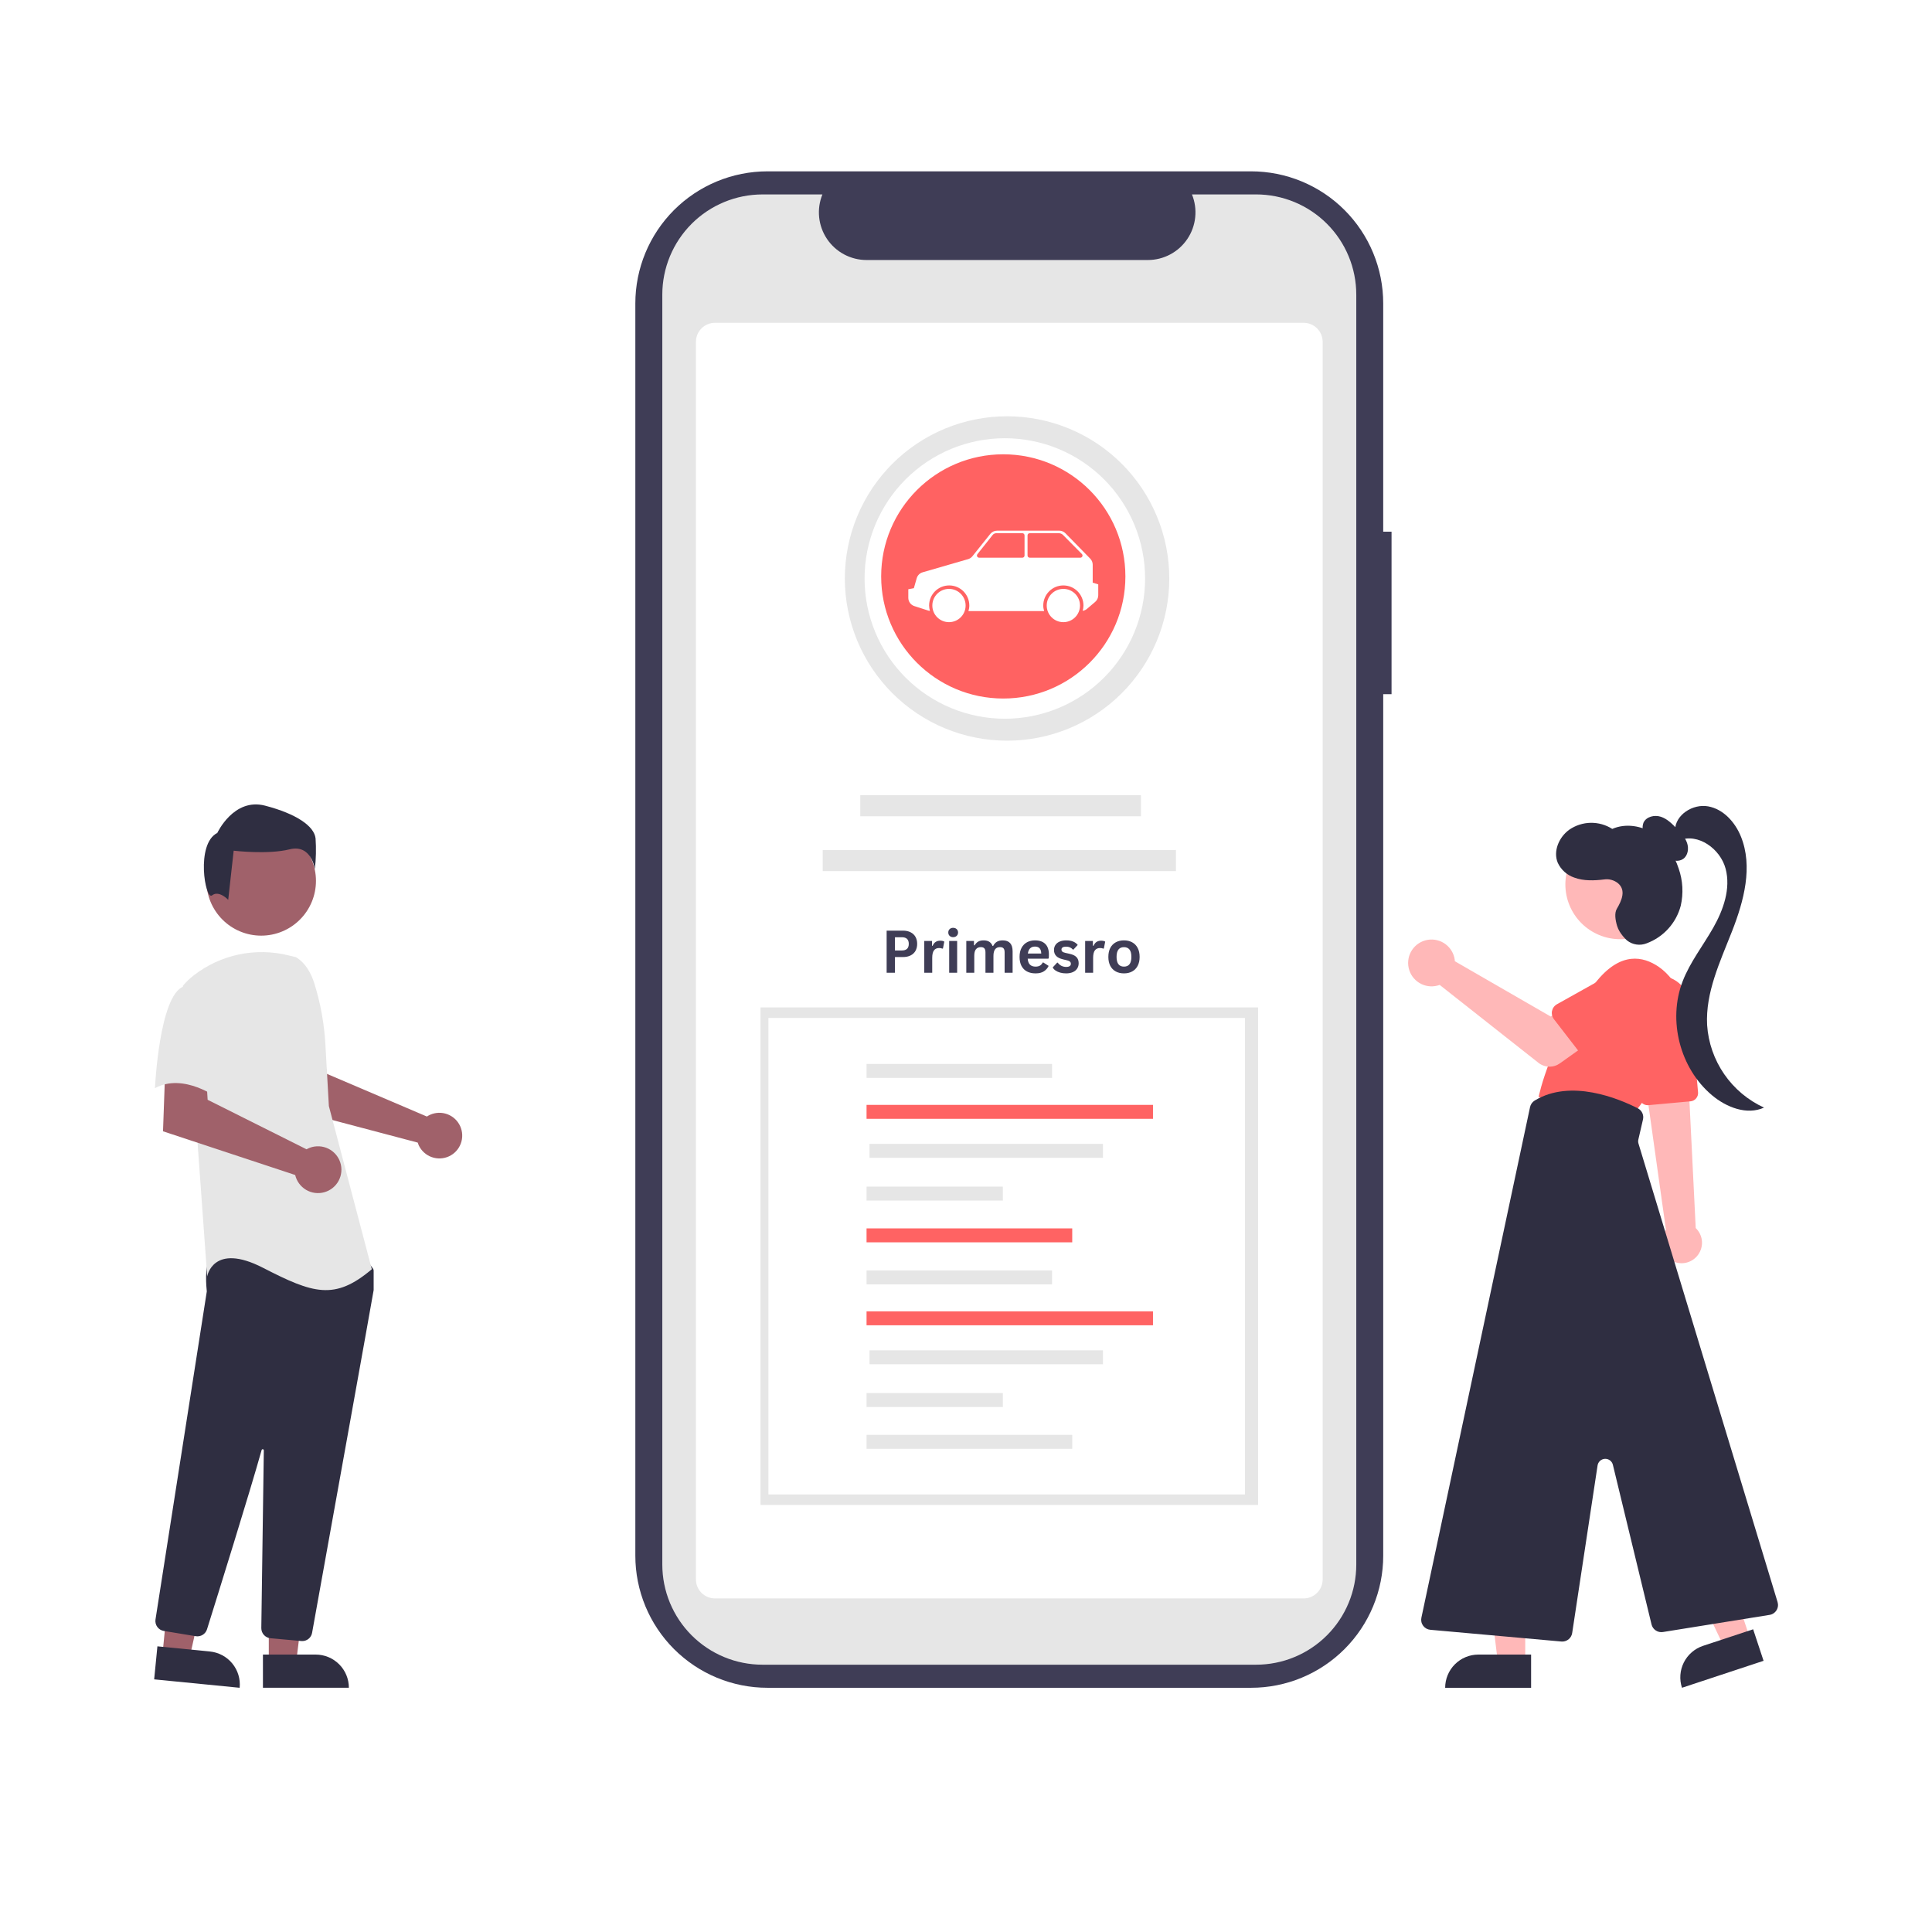 <svg xmlns="http://www.w3.org/2000/svg" xmlns:xlink="http://www.w3.org/1999/xlink" width="2000" viewBox="0 0 1500 1500" height="2000" preserveAspectRatio="xMidYMid meet"><defs><g></g><clipPath id="6301a9d275"><path d="M 493 133 L 1081 133 L 1081 1310.457 L 493 1310.457 Z M 493 133 " clip-rule="nonzero"></path></clipPath><clipPath id="c59dbfa93d"><path d="M 1122 1284 L 1189 1284 L 1189 1310.457 L 1122 1310.457 Z M 1122 1284 " clip-rule="nonzero"></path></clipPath><clipPath id="9fd0714eff"><path d="M 1304 1264 L 1370 1264 L 1370 1310.457 L 1304 1310.457 Z M 1304 1264 " clip-rule="nonzero"></path></clipPath><clipPath id="2d81f2cb24"><path d="M 1103 846 L 1380.441 846 L 1380.441 1275 L 1103 1275 Z M 1103 846 " clip-rule="nonzero"></path></clipPath><clipPath id="49e7d5daf2"><path d="M 204 1284 L 271 1284 L 271 1310.457 L 204 1310.457 Z M 204 1284 " clip-rule="nonzero"></path></clipPath><clipPath id="e2d51488b3"><path d="M 119.691 1278 L 187 1278 L 187 1310.457 L 119.691 1310.457 Z M 119.691 1278 " clip-rule="nonzero"></path></clipPath><clipPath id="71de5a74af"><path d="M 684.133 352.715 L 873.883 352.715 L 873.883 542.465 L 684.133 542.465 Z M 684.133 352.715 " clip-rule="nonzero"></path></clipPath></defs><rect x="-150" width="1800" fill="#ffffff" y="-150" height="1800" fill-opacity="1"></rect><rect x="-150" width="1800" fill="#ffffff" y="-150" height="1800" fill-opacity="1"></rect><g clip-path="url(#6301a9d275)"><path fill="#3f3d56" d="M 1080.395 412.812 L 1073.922 412.812 L 1073.922 235.594 C 1073.922 233.918 1073.883 232.238 1073.801 230.562 C 1073.719 228.887 1073.594 227.211 1073.43 225.543 C 1073.266 223.871 1073.059 222.207 1072.812 220.543 C 1072.566 218.883 1072.281 217.23 1071.953 215.586 C 1071.625 213.938 1071.258 212.301 1070.848 210.672 C 1070.441 209.043 1069.992 207.426 1069.508 205.82 C 1069.02 204.215 1068.492 202.621 1067.926 201.039 C 1067.363 199.461 1066.758 197.895 1066.113 196.344 C 1065.473 194.793 1064.793 193.258 1064.074 191.742 C 1063.355 190.223 1062.602 188.723 1061.812 187.246 C 1061.02 185.766 1060.191 184.305 1059.328 182.863 C 1058.465 181.426 1057.566 180.008 1056.637 178.609 C 1055.703 177.215 1054.738 175.844 1053.738 174.496 C 1052.738 173.145 1051.703 171.824 1050.641 170.527 C 1049.574 169.227 1048.477 167.957 1047.352 166.715 C 1046.223 165.469 1045.066 164.254 1043.879 163.066 C 1042.691 161.879 1041.477 160.723 1040.23 159.598 C 1038.988 158.469 1037.719 157.371 1036.418 156.309 C 1035.121 155.242 1033.797 154.211 1032.449 153.211 C 1031.102 152.211 1029.73 151.246 1028.332 150.312 C 1026.938 149.379 1025.52 148.48 1024.078 147.617 C 1022.641 146.754 1021.18 145.93 1019.699 145.137 C 1018.219 144.348 1016.719 143.59 1015.203 142.875 C 1013.684 142.156 1012.148 141.477 1010.598 140.832 C 1009.047 140.191 1007.48 139.586 1005.902 139.023 C 1004.32 138.457 1002.727 137.93 1001.121 137.441 C 999.516 136.957 997.898 136.508 996.27 136.102 C 994.641 135.691 993.004 135.324 991.355 134.996 C 989.711 134.668 988.055 134.383 986.395 134.137 C 984.734 133.891 983.07 133.684 981.398 133.52 C 979.727 133.355 978.055 133.23 976.375 133.148 C 974.699 133.066 973.023 133.027 971.344 133.027 L 595.852 133.027 C 594.172 133.027 592.496 133.066 590.82 133.148 C 589.141 133.23 587.469 133.355 585.797 133.52 C 584.125 133.684 582.461 133.891 580.801 134.137 C 579.141 134.383 577.484 134.668 575.84 134.996 C 574.191 135.324 572.555 135.691 570.926 136.102 C 569.297 136.508 567.68 136.957 566.074 137.441 C 564.469 137.93 562.875 138.457 561.293 139.023 C 559.715 139.586 558.148 140.191 556.598 140.832 C 555.047 141.477 553.512 142.156 551.992 142.875 C 550.477 143.59 548.977 144.348 547.496 145.137 C 546.016 145.93 544.555 146.754 543.113 147.617 C 541.676 148.48 540.258 149.379 538.863 150.312 C 537.465 151.246 536.094 152.211 534.746 153.211 C 533.398 154.211 532.074 155.242 530.777 156.309 C 529.477 157.371 528.207 158.469 526.965 159.598 C 525.719 160.723 524.504 161.879 523.316 163.066 C 522.129 164.254 520.973 165.469 519.844 166.715 C 518.719 167.957 517.621 169.227 516.555 170.527 C 515.492 171.824 514.457 173.145 513.457 174.496 C 512.457 175.844 511.492 177.215 510.559 178.609 C 509.625 180.008 508.73 181.426 507.867 182.863 C 507.004 184.305 506.176 185.766 505.383 187.246 C 504.594 188.723 503.84 190.223 503.121 191.742 C 502.402 193.258 501.723 194.793 501.082 196.344 C 500.438 197.895 499.832 199.461 499.27 201.039 C 498.703 202.621 498.176 204.215 497.688 205.82 C 497.203 207.426 496.754 209.043 496.348 210.672 C 495.938 212.301 495.57 213.938 495.242 215.586 C 494.914 217.23 494.629 218.883 494.383 220.543 C 494.137 222.207 493.93 223.871 493.766 225.543 C 493.602 227.211 493.477 228.887 493.395 230.562 C 493.312 232.238 493.273 233.918 493.273 235.594 L 493.273 1207.82 C 493.273 1209.496 493.312 1211.176 493.395 1212.852 C 493.477 1214.527 493.602 1216.203 493.766 1217.871 C 493.93 1219.543 494.137 1221.207 494.383 1222.867 C 494.629 1224.527 494.914 1226.184 495.242 1227.828 C 495.57 1229.477 495.938 1231.113 496.348 1232.742 C 496.754 1234.367 497.203 1235.984 497.688 1237.594 C 498.176 1239.199 498.703 1240.793 499.27 1242.371 C 499.832 1243.953 500.438 1245.52 501.078 1247.07 C 501.723 1248.621 502.402 1250.156 503.121 1251.672 C 503.84 1253.191 504.594 1254.688 505.383 1256.168 C 506.176 1257.648 507.004 1259.109 507.867 1260.551 C 508.73 1261.988 509.625 1263.406 510.559 1264.801 C 511.492 1266.199 512.457 1267.57 513.457 1268.918 C 514.457 1270.266 515.492 1271.59 516.555 1272.887 C 517.621 1274.184 518.719 1275.457 519.844 1276.699 C 520.973 1277.941 522.129 1279.16 523.316 1280.344 C 524.504 1281.531 525.719 1282.691 526.965 1283.816 C 528.207 1284.945 529.477 1286.039 530.777 1287.105 C 532.074 1288.172 533.395 1289.203 534.746 1290.203 C 536.094 1291.203 537.465 1292.168 538.859 1293.102 C 540.258 1294.035 541.676 1294.93 543.113 1295.793 C 544.555 1296.656 546.016 1297.484 547.496 1298.277 C 548.977 1299.066 550.477 1299.82 551.992 1300.539 C 553.512 1301.258 555.047 1301.938 556.598 1302.578 C 558.148 1303.223 559.711 1303.824 561.293 1304.391 C 562.875 1304.957 564.469 1305.484 566.074 1305.969 C 567.68 1306.457 569.297 1306.906 570.926 1307.312 C 572.555 1307.723 574.191 1308.09 575.84 1308.418 C 577.484 1308.742 579.141 1309.031 580.801 1309.277 C 582.461 1309.523 584.125 1309.73 585.797 1309.895 C 587.469 1310.059 589.141 1310.18 590.82 1310.262 C 592.496 1310.348 594.172 1310.387 595.852 1310.387 L 971.352 1310.387 C 973.027 1310.387 974.707 1310.348 976.383 1310.262 C 978.059 1310.18 979.734 1310.059 981.406 1309.895 C 983.074 1309.73 984.742 1309.523 986.402 1309.277 C 988.062 1309.031 989.715 1308.742 991.363 1308.418 C 993.008 1308.09 994.648 1307.723 996.273 1307.312 C 997.902 1306.906 999.52 1306.457 1001.129 1305.969 C 1002.734 1305.484 1004.328 1304.957 1005.91 1304.391 C 1007.488 1303.824 1009.055 1303.223 1010.605 1302.578 C 1012.156 1301.938 1013.691 1301.258 1015.207 1300.539 C 1016.727 1299.82 1018.227 1299.066 1019.707 1298.277 C 1021.188 1297.484 1022.648 1296.656 1024.086 1295.793 C 1025.527 1294.93 1026.945 1294.035 1028.34 1293.102 C 1029.738 1292.168 1031.109 1291.203 1032.457 1290.203 C 1033.805 1289.203 1035.129 1288.172 1036.426 1287.105 C 1037.723 1286.039 1038.996 1284.945 1040.238 1283.816 C 1041.484 1282.691 1042.699 1281.531 1043.887 1280.344 C 1045.074 1279.16 1046.23 1277.941 1047.355 1276.699 C 1048.484 1275.457 1049.582 1274.184 1050.645 1272.887 C 1051.711 1271.59 1052.742 1270.266 1053.742 1268.918 C 1054.742 1267.57 1055.711 1266.199 1056.645 1264.801 C 1057.574 1263.406 1058.473 1261.988 1059.336 1260.551 C 1060.199 1259.109 1061.027 1257.648 1061.816 1256.168 C 1062.609 1254.688 1063.363 1253.191 1064.082 1251.672 C 1064.801 1250.156 1065.48 1248.621 1066.121 1247.07 C 1066.766 1245.52 1067.367 1243.953 1067.934 1242.371 C 1068.5 1240.793 1069.027 1239.199 1069.512 1237.594 C 1070 1235.984 1070.449 1234.367 1070.855 1232.742 C 1071.266 1231.113 1071.633 1229.477 1071.961 1227.828 C 1072.285 1226.184 1072.574 1224.527 1072.82 1222.867 C 1073.066 1221.207 1073.273 1219.543 1073.438 1217.871 C 1073.602 1216.203 1073.727 1214.527 1073.809 1212.852 C 1073.891 1211.176 1073.93 1209.496 1073.93 1207.82 L 1073.93 538.957 L 1080.395 538.957 Z M 1080.395 412.812 " fill-opacity="1" fill-rule="nonzero"></path></g><path fill="#e6e6e6" d="M 1053.016 228.73 L 1053.016 1214.688 C 1053.016 1215.961 1052.984 1217.23 1052.922 1218.504 C 1052.859 1219.773 1052.766 1221.043 1052.641 1222.309 C 1052.516 1223.574 1052.359 1224.84 1052.172 1226.098 C 1051.984 1227.355 1051.77 1228.609 1051.52 1229.859 C 1051.27 1231.105 1050.992 1232.348 1050.684 1233.582 C 1050.375 1234.816 1050.035 1236.043 1049.664 1237.262 C 1049.297 1238.48 1048.895 1239.688 1048.469 1240.887 C 1048.039 1242.082 1047.582 1243.27 1047.094 1244.445 C 1046.605 1245.621 1046.09 1246.785 1045.547 1247.938 C 1045.004 1249.086 1044.43 1250.223 1043.828 1251.344 C 1043.23 1252.469 1042.602 1253.574 1041.949 1254.668 C 1041.293 1255.758 1040.613 1256.832 1039.906 1257.891 C 1039.199 1258.949 1038.465 1259.988 1037.707 1261.012 C 1036.949 1262.035 1036.168 1263.039 1035.359 1264.02 C 1034.551 1265.004 1033.723 1265.969 1032.867 1266.91 C 1032.012 1267.855 1031.133 1268.777 1030.234 1269.676 C 1029.336 1270.578 1028.414 1271.453 1027.469 1272.309 C 1026.527 1273.164 1025.562 1273.996 1024.582 1274.801 C 1023.598 1275.609 1022.594 1276.395 1021.57 1277.152 C 1020.551 1277.91 1019.508 1278.641 1018.449 1279.348 C 1017.391 1280.055 1016.316 1280.738 1015.227 1281.391 C 1014.133 1282.047 1013.027 1282.672 1011.906 1283.273 C 1010.781 1283.875 1009.645 1284.445 1008.496 1284.992 C 1007.344 1285.535 1006.184 1286.051 1005.004 1286.539 C 1003.832 1287.027 1002.645 1287.484 1001.445 1287.914 C 1000.246 1288.344 999.039 1288.742 997.82 1289.113 C 996.602 1289.48 995.375 1289.82 994.141 1290.129 C 992.906 1290.441 991.664 1290.719 990.418 1290.969 C 989.168 1291.215 987.914 1291.434 986.656 1291.621 C 985.398 1291.809 984.133 1291.965 982.867 1292.09 C 981.602 1292.215 980.332 1292.309 979.062 1292.371 C 977.789 1292.434 976.516 1292.465 975.246 1292.469 L 592.031 1292.469 C 590.758 1292.469 589.484 1292.438 588.211 1292.375 C 586.941 1292.312 585.672 1292.219 584.402 1292.094 C 583.137 1291.969 581.875 1291.812 580.613 1291.625 C 579.355 1291.441 578.098 1291.223 576.852 1290.973 C 575.602 1290.727 574.359 1290.445 573.125 1290.137 C 571.891 1289.828 570.664 1289.488 569.445 1289.121 C 568.227 1288.75 567.016 1288.352 565.816 1287.922 C 564.617 1287.492 563.43 1287.035 562.254 1286.547 C 561.078 1286.062 559.914 1285.547 558.762 1285 C 557.609 1284.457 556.473 1283.887 555.352 1283.285 C 554.227 1282.684 553.121 1282.059 552.027 1281.402 C 550.938 1280.75 549.859 1280.066 548.801 1279.359 C 547.742 1278.652 546.703 1277.922 545.68 1277.164 C 544.656 1276.402 543.652 1275.621 542.668 1274.812 C 541.684 1274.008 540.719 1273.176 539.773 1272.32 C 538.832 1271.465 537.91 1270.586 537.008 1269.688 C 536.109 1268.785 535.23 1267.863 534.375 1266.922 C 533.52 1265.977 532.688 1265.016 531.879 1264.031 C 531.074 1263.047 530.289 1262.043 529.531 1261.02 C 528.773 1260 528.039 1258.957 527.332 1257.898 C 526.625 1256.84 525.941 1255.766 525.289 1254.672 C 524.633 1253.582 524.004 1252.473 523.406 1251.352 C 522.805 1250.227 522.23 1249.09 521.688 1247.941 C 521.141 1246.789 520.625 1245.625 520.137 1244.449 C 519.652 1243.273 519.191 1242.086 518.762 1240.887 C 518.336 1239.688 517.934 1238.48 517.566 1237.262 C 517.195 1236.043 516.855 1234.816 516.547 1233.582 C 516.234 1232.348 515.957 1231.105 515.707 1229.855 C 515.461 1228.605 515.242 1227.352 515.055 1226.094 C 514.867 1224.836 514.711 1223.57 514.586 1222.305 C 514.461 1221.035 514.367 1219.77 514.305 1218.496 C 514.242 1217.223 514.211 1215.953 514.211 1214.68 L 514.211 228.73 C 514.211 227.457 514.242 226.188 514.305 224.914 C 514.367 223.645 514.461 222.375 514.586 221.105 C 514.711 219.84 514.867 218.578 515.055 217.316 C 515.242 216.059 515.461 214.805 515.711 213.555 C 515.957 212.309 516.238 211.066 516.547 209.828 C 516.855 208.594 517.195 207.367 517.566 206.148 C 517.938 204.934 518.336 203.723 518.766 202.523 C 519.195 201.328 519.652 200.141 520.141 198.965 C 520.629 197.785 521.145 196.625 521.688 195.473 C 522.234 194.32 522.805 193.184 523.406 192.062 C 524.008 190.941 524.637 189.832 525.289 188.742 C 525.945 187.648 526.625 186.574 527.332 185.516 C 528.043 184.457 528.773 183.418 529.535 182.395 C 530.293 181.371 531.074 180.367 531.883 179.383 C 532.691 178.402 533.523 177.438 534.379 176.492 C 535.234 175.551 536.113 174.629 537.012 173.73 C 537.914 172.828 538.836 171.953 539.777 171.098 C 540.723 170.242 541.688 169.41 542.672 168.605 C 543.656 167.797 544.66 167.012 545.68 166.254 C 546.703 165.496 547.746 164.766 548.805 164.059 C 549.863 163.352 550.938 162.668 552.031 162.016 C 553.121 161.359 554.23 160.734 555.352 160.133 C 556.477 159.535 557.613 158.961 558.766 158.418 C 559.914 157.875 561.078 157.359 562.258 156.871 C 563.434 156.383 564.621 155.926 565.82 155.496 C 567.02 155.066 568.227 154.668 569.445 154.301 C 570.664 153.93 571.891 153.59 573.125 153.281 C 574.359 152.973 575.602 152.695 576.852 152.445 C 578.102 152.199 579.355 151.98 580.613 151.793 C 581.875 151.605 583.137 151.453 584.402 151.328 C 585.672 151.203 586.941 151.109 588.211 151.047 C 589.484 150.984 590.758 150.953 592.031 150.953 L 638.516 150.953 C 638.23 151.652 637.969 152.359 637.727 153.07 C 637.488 153.785 637.27 154.508 637.07 155.234 C 636.875 155.961 636.699 156.695 636.551 157.434 C 636.398 158.172 636.27 158.914 636.16 159.66 C 636.055 160.406 635.973 161.156 635.91 161.906 C 635.852 162.66 635.812 163.41 635.797 164.164 C 635.781 164.918 635.793 165.672 635.824 166.426 C 635.855 167.18 635.91 167.93 635.984 168.68 C 636.062 169.43 636.164 170.176 636.285 170.918 C 636.41 171.664 636.555 172.402 636.723 173.137 C 636.891 173.871 637.082 174.602 637.293 175.324 C 637.508 176.047 637.742 176.766 638 177.473 C 638.254 178.18 638.531 178.883 638.832 179.574 C 639.133 180.266 639.453 180.949 639.793 181.621 C 640.133 182.293 640.496 182.953 640.875 183.602 C 641.258 184.254 641.66 184.891 642.078 185.516 C 642.5 186.145 642.938 186.754 643.398 187.355 C 643.855 187.953 644.332 188.535 644.824 189.105 C 645.316 189.676 645.828 190.23 646.355 190.77 C 646.883 191.309 647.426 191.828 647.988 192.336 C 648.547 192.84 649.121 193.328 649.711 193.797 C 650.297 194.27 650.902 194.719 651.52 195.152 C 652.137 195.586 652.766 196 653.406 196.395 C 654.051 196.789 654.703 197.164 655.367 197.52 C 656.035 197.875 656.707 198.211 657.395 198.523 C 658.078 198.836 658.773 199.129 659.477 199.398 C 660.18 199.672 660.891 199.922 661.609 200.148 C 662.328 200.375 663.055 200.582 663.785 200.766 C 664.516 200.949 665.254 201.109 665.996 201.246 C 666.734 201.387 667.48 201.5 668.227 201.594 C 668.977 201.688 669.727 201.758 670.48 201.805 C 671.23 201.852 671.984 201.875 672.738 201.875 L 891.211 201.875 C 891.965 201.875 892.719 201.852 893.473 201.805 C 894.223 201.758 894.973 201.688 895.723 201.594 C 896.469 201.5 897.215 201.387 897.957 201.246 C 898.695 201.109 899.434 200.945 900.164 200.762 C 900.895 200.578 901.621 200.375 902.34 200.148 C 903.059 199.918 903.77 199.668 904.473 199.398 C 905.176 199.125 905.871 198.836 906.555 198.52 C 907.242 198.207 907.918 197.871 908.582 197.52 C 909.246 197.164 909.902 196.789 910.543 196.395 C 911.184 195.996 911.816 195.582 912.43 195.148 C 913.047 194.715 913.652 194.266 914.242 193.793 C 914.828 193.324 915.402 192.836 915.965 192.332 C 916.523 191.824 917.066 191.305 917.594 190.766 C 918.121 190.227 918.633 189.672 919.125 189.102 C 919.617 188.531 920.094 187.949 920.551 187.348 C 921.012 186.75 921.449 186.137 921.871 185.512 C 922.289 184.887 922.691 184.25 923.074 183.598 C 923.453 182.949 923.816 182.285 924.156 181.613 C 924.496 180.941 924.816 180.262 925.117 179.566 C 925.414 178.875 925.695 178.176 925.949 177.465 C 926.207 176.758 926.441 176.043 926.652 175.32 C 926.867 174.594 927.055 173.867 927.223 173.133 C 927.391 172.398 927.539 171.656 927.66 170.914 C 927.785 170.168 927.883 169.422 927.961 168.672 C 928.039 167.922 928.094 167.172 928.125 166.418 C 928.156 165.664 928.164 164.91 928.148 164.156 C 928.133 163.406 928.094 162.652 928.035 161.902 C 927.973 161.148 927.891 160.398 927.785 159.652 C 927.676 158.906 927.547 158.164 927.395 157.426 C 927.242 156.688 927.07 155.957 926.871 155.227 C 926.676 154.5 926.457 153.777 926.215 153.066 C 925.977 152.352 925.711 151.645 925.43 150.945 L 975.223 150.945 C 976.496 150.945 977.766 150.977 979.039 151.039 C 980.309 151.102 981.578 151.195 982.844 151.32 C 984.113 151.445 985.375 151.602 986.633 151.789 C 987.895 151.977 989.145 152.195 990.395 152.441 C 991.645 152.691 992.883 152.969 994.121 153.277 C 995.355 153.59 996.582 153.93 997.797 154.297 C 999.016 154.668 1000.223 155.066 1001.422 155.496 C 1002.621 155.926 1003.809 156.383 1004.984 156.867 C 1006.16 157.355 1007.324 157.871 1008.473 158.414 C 1009.625 158.961 1010.762 159.531 1011.883 160.133 C 1013.008 160.73 1014.113 161.359 1015.207 162.012 C 1016.297 162.668 1017.371 163.348 1018.43 164.055 C 1019.488 164.762 1020.527 165.496 1021.551 166.254 C 1022.574 167.012 1023.578 167.793 1024.562 168.602 C 1025.543 169.41 1026.508 170.238 1027.453 171.094 C 1028.395 171.949 1029.316 172.824 1030.215 173.727 C 1031.117 174.625 1031.992 175.547 1032.848 176.488 C 1033.703 177.434 1034.535 178.395 1035.344 179.379 C 1036.148 180.363 1036.934 181.367 1037.691 182.387 C 1038.449 183.41 1039.184 184.449 1039.891 185.508 C 1040.598 186.566 1041.277 187.641 1041.934 188.734 C 1042.586 189.824 1043.215 190.93 1043.816 192.055 C 1044.414 193.176 1044.988 194.312 1045.531 195.461 C 1046.078 196.613 1046.594 197.777 1047.078 198.953 C 1047.566 200.129 1048.027 201.312 1048.453 202.512 C 1048.883 203.711 1049.281 204.918 1049.652 206.137 C 1050.023 207.355 1050.363 208.578 1050.672 209.816 C 1050.98 211.051 1051.262 212.289 1051.508 213.539 C 1051.758 214.785 1051.977 216.039 1052.164 217.301 C 1052.352 218.559 1052.508 219.82 1052.633 221.086 C 1052.758 222.352 1052.852 223.621 1052.914 224.895 C 1052.977 226.164 1053.008 227.438 1053.008 228.707 Z M 1053.016 228.73 " fill-opacity="1" fill-rule="nonzero"></path><path fill="#ffffff" d="M 1012.184 1241 L 555.043 1241 C 554.074 1241 553.117 1240.902 552.172 1240.715 C 551.223 1240.527 550.305 1240.246 549.41 1239.875 C 548.52 1239.504 547.672 1239.051 546.867 1238.516 C 546.066 1237.977 545.32 1237.367 544.637 1236.684 C 543.957 1236 543.344 1235.258 542.809 1234.457 C 542.27 1233.652 541.816 1232.805 541.449 1231.914 C 541.078 1231.02 540.797 1230.102 540.609 1229.152 C 540.418 1228.207 540.324 1227.25 540.324 1226.285 L 540.324 265.352 C 540.324 264.383 540.418 263.426 540.609 262.48 C 540.797 261.531 541.078 260.613 541.449 259.723 C 541.816 258.828 542.27 257.98 542.809 257.18 C 543.344 256.375 543.957 255.633 544.641 254.949 C 545.32 254.266 546.066 253.656 546.867 253.117 C 547.672 252.582 548.52 252.129 549.41 251.758 C 550.305 251.387 551.223 251.109 552.172 250.918 C 553.117 250.73 554.074 250.633 555.043 250.633 L 1012.184 250.633 C 1013.152 250.633 1014.109 250.73 1015.055 250.918 C 1016.004 251.109 1016.922 251.387 1017.816 251.758 C 1018.707 252.129 1019.555 252.582 1020.359 253.117 C 1021.16 253.656 1021.906 254.266 1022.59 254.949 C 1023.27 255.633 1023.883 256.375 1024.418 257.18 C 1024.957 257.98 1025.41 258.828 1025.777 259.723 C 1026.148 260.613 1026.43 261.531 1026.617 262.48 C 1026.809 263.426 1026.902 264.383 1026.902 265.352 L 1026.902 1226.285 C 1026.902 1227.25 1026.809 1228.207 1026.617 1229.152 C 1026.43 1230.102 1026.148 1231.02 1025.777 1231.914 C 1025.41 1232.805 1024.957 1233.652 1024.418 1234.457 C 1023.883 1235.258 1023.27 1236 1022.59 1236.684 C 1021.906 1237.367 1021.16 1237.977 1020.359 1238.516 C 1019.555 1239.051 1018.707 1239.504 1017.816 1239.875 C 1016.922 1240.246 1016.004 1240.527 1015.055 1240.715 C 1014.109 1240.902 1013.152 1241 1012.184 1241 Z M 1012.184 1241 " fill-opacity="1" fill-rule="nonzero"></path><path fill="#e6e6e6" d="M 907.832 449.133 C 907.832 451.191 907.781 453.254 907.68 455.312 C 907.578 457.371 907.426 459.426 907.223 461.477 C 907.023 463.527 906.77 465.57 906.469 467.609 C 906.164 469.648 905.812 471.68 905.41 473.699 C 905.008 475.723 904.559 477.73 904.055 479.73 C 903.555 481.73 903.008 483.715 902.406 485.688 C 901.809 487.66 901.164 489.617 900.469 491.559 C 899.773 493.5 899.031 495.422 898.242 497.324 C 897.453 499.23 896.621 501.113 895.738 502.977 C 894.855 504.84 893.93 506.68 892.961 508.496 C 891.988 510.316 890.973 512.109 889.91 513.875 C 888.852 515.645 887.75 517.383 886.605 519.098 C 885.461 520.812 884.273 522.496 883.047 524.152 C 881.816 525.809 880.551 527.43 879.242 529.023 C 877.934 530.617 876.59 532.176 875.203 533.703 C 873.82 535.23 872.398 536.723 870.941 538.18 C 869.484 539.641 867.992 541.059 866.465 542.445 C 864.938 543.828 863.375 545.172 861.781 546.48 C 860.191 547.789 858.566 549.055 856.91 550.285 C 855.254 551.512 853.57 552.699 851.855 553.844 C 850.141 554.988 848.398 556.09 846.633 557.148 C 844.863 558.211 843.07 559.227 841.254 560.195 C 839.438 561.168 837.594 562.094 835.73 562.977 C 833.867 563.855 831.984 564.691 830.078 565.48 C 828.176 566.27 826.254 567.012 824.312 567.707 C 822.371 568.398 820.414 569.047 818.441 569.645 C 816.469 570.242 814.484 570.793 812.484 571.293 C 810.484 571.793 808.473 572.246 806.453 572.648 C 804.43 573.051 802.402 573.402 800.363 573.703 C 798.324 574.008 796.277 574.258 794.227 574.461 C 792.176 574.664 790.121 574.816 788.062 574.914 C 786.004 575.016 783.941 575.066 781.883 575.066 C 779.82 575.066 777.758 575.016 775.699 574.914 C 773.641 574.816 771.586 574.664 769.535 574.461 C 767.484 574.258 765.438 574.008 763.398 573.703 C 761.363 573.402 759.332 573.051 757.309 572.648 C 755.289 572.246 753.277 571.793 751.277 571.293 C 749.277 570.793 747.293 570.242 745.32 569.645 C 743.348 569.047 741.391 568.398 739.449 567.707 C 737.508 567.012 735.586 566.27 733.684 565.48 C 731.777 564.691 729.895 563.855 728.031 562.977 C 726.168 562.094 724.328 561.168 722.508 560.195 C 720.691 559.227 718.898 558.211 717.129 557.148 C 715.363 556.09 713.621 554.988 711.906 553.844 C 710.191 552.699 708.508 551.512 706.852 550.285 C 705.195 549.055 703.574 547.789 701.98 546.48 C 700.387 545.172 698.824 543.828 697.297 542.445 C 695.77 541.059 694.277 539.641 692.82 538.18 C 691.363 536.723 689.941 535.23 688.559 533.703 C 687.176 532.176 685.828 530.617 684.52 529.023 C 683.211 527.43 681.945 525.809 680.719 524.152 C 679.488 522.496 678.301 520.812 677.156 519.098 C 676.012 517.383 674.91 515.645 673.852 513.875 C 672.789 512.109 671.773 510.316 670.805 508.496 C 669.832 506.68 668.906 504.84 668.023 502.977 C 667.141 501.113 666.309 499.23 665.52 497.324 C 664.73 495.422 663.988 493.5 663.293 491.559 C 662.598 489.617 661.953 487.66 661.355 485.688 C 660.758 483.715 660.207 481.73 659.707 479.73 C 659.203 477.73 658.754 475.723 658.352 473.699 C 657.949 471.68 657.598 469.648 657.293 467.609 C 656.992 465.57 656.738 463.527 656.539 461.477 C 656.336 459.426 656.184 457.371 656.082 455.312 C 655.98 453.254 655.93 451.191 655.93 449.133 C 655.93 447.07 655.98 445.012 656.082 442.953 C 656.184 440.895 656.336 438.84 656.539 436.789 C 656.738 434.738 656.992 432.691 657.293 430.652 C 657.598 428.613 657.949 426.582 658.352 424.562 C 658.754 422.543 659.203 420.531 659.707 418.531 C 660.207 416.531 660.758 414.547 661.355 412.574 C 661.953 410.602 662.598 408.645 663.293 406.703 C 663.988 404.766 664.73 402.844 665.52 400.938 C 666.309 399.035 667.141 397.148 668.023 395.285 C 668.906 393.422 669.832 391.582 670.805 389.766 C 671.773 387.949 672.789 386.156 673.852 384.387 C 674.91 382.621 676.012 380.879 677.156 379.164 C 678.301 377.453 679.488 375.766 680.719 374.113 C 681.945 372.457 683.211 370.832 684.52 369.238 C 685.828 367.645 687.176 366.086 688.559 364.559 C 689.941 363.031 691.363 361.539 692.82 360.082 C 694.277 358.625 695.77 357.203 697.297 355.82 C 698.824 354.434 700.387 353.09 701.98 351.781 C 703.574 350.473 705.195 349.207 706.852 347.98 C 708.508 346.75 710.191 345.566 711.906 344.418 C 713.621 343.273 715.363 342.172 717.129 341.113 C 718.898 340.055 720.691 339.039 722.508 338.066 C 724.328 337.094 726.168 336.168 728.031 335.285 C 729.895 334.406 731.777 333.57 733.684 332.781 C 735.586 331.992 737.508 331.25 739.449 330.559 C 741.391 329.863 743.348 329.215 745.32 328.617 C 747.293 328.02 749.277 327.469 751.277 326.969 C 753.277 326.469 755.289 326.016 757.309 325.617 C 759.332 325.215 761.363 324.859 763.398 324.559 C 765.438 324.258 767.484 324.004 769.535 323.801 C 771.586 323.602 773.641 323.449 775.699 323.348 C 777.758 323.246 779.82 323.195 781.883 323.195 C 783.941 323.195 786.004 323.246 788.062 323.348 C 790.121 323.449 792.176 323.602 794.227 323.801 C 796.277 324.004 798.324 324.258 800.363 324.559 C 802.402 324.859 804.43 325.215 806.453 325.617 C 808.473 326.016 810.484 326.469 812.484 326.969 C 814.484 327.469 816.469 328.02 818.441 328.617 C 820.414 329.215 822.371 329.863 824.312 330.559 C 826.254 331.25 828.176 331.992 830.078 332.781 C 831.984 333.57 833.867 334.406 835.73 335.285 C 837.594 336.168 839.438 337.094 841.254 338.066 C 843.07 339.039 844.863 340.055 846.633 341.113 C 848.398 342.172 850.141 343.273 851.855 344.418 C 853.57 345.566 855.254 346.75 856.91 347.98 C 858.566 349.207 860.188 350.473 861.781 351.781 C 863.375 353.09 864.938 354.434 866.465 355.82 C 867.992 357.203 869.484 358.625 870.941 360.082 C 872.398 361.539 873.82 363.031 875.203 364.559 C 876.59 366.086 877.934 367.645 879.242 369.238 C 880.551 370.832 881.816 372.457 883.047 374.113 C 884.273 375.766 885.461 377.453 886.605 379.164 C 887.75 380.879 888.852 382.621 889.91 384.387 C 890.973 386.156 891.988 387.949 892.961 389.766 C 893.93 391.582 894.855 393.422 895.738 395.285 C 896.621 397.148 897.453 399.035 898.242 400.938 C 899.031 402.844 899.773 404.766 900.469 406.703 C 901.164 408.645 901.809 410.602 902.406 412.574 C 903.008 414.547 903.555 416.531 904.055 418.531 C 904.559 420.531 905.008 422.543 905.41 424.562 C 905.812 426.582 906.164 428.613 906.469 430.652 C 906.77 432.691 907.023 434.738 907.223 436.789 C 907.426 438.84 907.578 440.895 907.68 442.953 C 907.781 445.012 907.832 447.07 907.832 449.133 Z M 907.832 449.133 " fill-opacity="1" fill-rule="nonzero"></path><path fill="#ffffff" d="M 889.047 449.133 C 889.047 450.914 889.004 452.695 888.918 454.473 C 888.828 456.254 888.699 458.031 888.523 459.805 C 888.348 461.578 888.133 463.344 887.871 465.109 C 887.609 466.871 887.305 468.625 886.957 470.375 C 886.609 472.121 886.219 473.859 885.785 475.59 C 885.352 477.316 884.875 479.035 884.359 480.738 C 883.84 482.445 883.281 484.137 882.684 485.812 C 882.082 487.492 881.441 489.152 880.758 490.801 C 880.078 492.445 879.355 494.074 878.594 495.688 C 877.832 497.297 877.031 498.887 876.191 500.461 C 875.348 502.031 874.473 503.582 873.555 505.109 C 872.641 506.641 871.688 508.145 870.695 509.625 C 869.707 511.105 868.68 512.562 867.617 513.996 C 866.555 515.426 865.461 516.832 864.328 518.207 C 863.199 519.586 862.035 520.934 860.84 522.254 C 859.641 523.574 858.414 524.867 857.152 526.125 C 855.891 527.387 854.602 528.613 853.281 529.812 C 851.961 531.008 850.613 532.172 849.234 533.301 C 847.855 534.434 846.453 535.527 845.02 536.59 C 843.59 537.652 842.133 538.676 840.652 539.668 C 839.168 540.656 837.664 541.609 836.133 542.527 C 834.605 543.441 833.055 544.32 831.484 545.16 C 829.914 546 828.32 546.801 826.711 547.562 C 825.098 548.324 823.469 549.047 821.824 549.73 C 820.176 550.41 818.516 551.051 816.836 551.652 C 815.16 552.254 813.465 552.812 811.762 553.328 C 810.055 553.848 808.34 554.32 806.609 554.754 C 804.879 555.188 803.141 555.578 801.395 555.926 C 799.648 556.273 797.891 556.578 796.129 556.84 C 794.367 557.102 792.598 557.32 790.824 557.492 C 789.051 557.668 787.273 557.801 785.492 557.887 C 783.711 557.973 781.93 558.02 780.148 558.02 C 778.367 558.02 776.586 557.973 774.805 557.887 C 773.027 557.801 771.25 557.668 769.477 557.492 C 767.703 557.32 765.934 557.102 764.172 556.84 C 762.406 556.578 760.652 556.273 758.902 555.926 C 757.156 555.578 755.418 555.188 753.688 554.754 C 751.961 554.32 750.242 553.848 748.539 553.328 C 746.832 552.812 745.141 552.254 743.461 551.652 C 741.785 551.051 740.121 550.41 738.477 549.73 C 736.828 549.047 735.199 548.324 733.59 547.562 C 731.977 546.801 730.387 546 728.816 545.16 C 727.242 544.32 725.691 543.441 724.164 542.527 C 722.637 541.609 721.129 540.656 719.648 539.668 C 718.168 538.676 716.711 537.652 715.277 536.59 C 713.848 535.527 712.441 534.434 711.066 533.301 C 709.688 532.172 708.336 531.008 707.016 529.812 C 705.695 528.613 704.406 527.387 703.145 526.125 C 701.887 524.867 700.656 523.574 699.461 522.254 C 698.266 520.934 697.102 519.586 695.969 518.207 C 694.84 516.832 693.742 515.426 692.68 513.996 C 691.621 512.562 690.594 511.105 689.602 509.625 C 688.613 508.145 687.66 506.641 686.742 505.109 C 685.828 503.582 684.949 502.031 684.109 500.461 C 683.27 498.887 682.469 497.297 681.707 495.688 C 680.945 494.074 680.223 492.445 679.539 490.801 C 678.859 489.152 678.215 487.492 677.617 485.812 C 677.016 484.137 676.457 482.445 675.941 480.738 C 675.422 479.035 674.945 477.316 674.516 475.59 C 674.082 473.859 673.691 472.121 673.344 470.375 C 672.996 468.625 672.691 466.871 672.43 465.109 C 672.168 463.344 671.949 461.578 671.773 459.805 C 671.602 458.031 671.469 456.254 671.383 454.473 C 671.293 452.695 671.25 450.914 671.25 449.133 C 671.25 447.348 671.293 445.57 671.383 443.789 C 671.469 442.008 671.602 440.23 671.773 438.457 C 671.949 436.684 672.168 434.918 672.43 433.156 C 672.691 431.391 672.996 429.637 673.344 427.887 C 673.691 426.141 674.082 424.402 674.516 422.676 C 674.945 420.945 675.422 419.227 675.941 417.523 C 676.457 415.816 677.016 414.125 677.617 412.449 C 678.215 410.77 678.859 409.109 679.539 407.461 C 680.223 405.816 680.945 404.188 681.707 402.578 C 682.469 400.965 683.27 399.375 684.109 397.801 C 684.949 396.23 685.828 394.68 686.742 393.152 C 687.66 391.625 688.613 390.117 689.602 388.637 C 690.594 387.156 691.621 385.699 692.68 384.27 C 693.742 382.836 694.84 381.434 695.969 380.055 C 697.102 378.676 698.266 377.328 699.461 376.008 C 700.656 374.688 701.887 373.398 703.145 372.137 C 704.406 370.875 705.695 369.648 707.016 368.453 C 708.336 367.254 709.688 366.09 711.066 364.961 C 712.441 363.832 713.848 362.734 715.277 361.672 C 716.711 360.609 718.168 359.586 719.648 358.594 C 721.129 357.605 722.637 356.652 724.164 355.734 C 725.691 354.82 727.242 353.941 728.816 353.102 C 730.387 352.262 731.977 351.461 733.59 350.699 C 735.199 349.938 736.828 349.215 738.477 348.531 C 740.121 347.852 741.785 347.211 743.461 346.609 C 745.141 346.008 746.832 345.449 748.539 344.934 C 750.242 344.418 751.961 343.941 753.688 343.508 C 755.418 343.074 757.156 342.684 758.902 342.336 C 760.652 341.988 762.406 341.684 764.172 341.422 C 765.934 341.16 767.703 340.945 769.477 340.77 C 771.25 340.594 773.027 340.465 774.805 340.375 C 776.586 340.289 778.367 340.246 780.148 340.246 C 781.93 340.246 783.711 340.289 785.492 340.375 C 787.273 340.465 789.051 340.594 790.824 340.77 C 792.598 340.945 794.367 341.16 796.129 341.422 C 797.891 341.684 799.648 341.988 801.395 342.336 C 803.141 342.684 804.879 343.074 806.609 343.508 C 808.34 343.941 810.055 344.414 811.762 344.934 C 813.465 345.449 815.16 346.008 816.836 346.609 C 818.516 347.211 820.176 347.852 821.824 348.531 C 823.469 349.215 825.098 349.938 826.711 350.699 C 828.32 351.461 829.914 352.262 831.484 353.102 C 833.055 353.941 834.605 354.82 836.133 355.734 C 837.664 356.652 839.168 357.605 840.652 358.594 C 842.133 359.586 843.59 360.609 845.02 361.672 C 846.453 362.734 847.855 363.832 849.234 364.961 C 850.613 366.09 851.961 367.254 853.281 368.453 C 854.602 369.648 855.891 370.875 857.152 372.137 C 858.414 373.398 859.641 374.688 860.84 376.008 C 862.035 377.328 863.199 378.676 864.328 380.055 C 865.461 381.434 866.555 382.836 867.617 384.27 C 868.68 385.699 869.707 387.156 870.695 388.637 C 871.688 390.117 872.641 391.625 873.555 393.152 C 874.473 394.68 875.348 396.23 876.191 397.801 C 877.031 399.375 877.832 400.965 878.594 402.578 C 879.355 404.188 880.078 405.816 880.758 407.461 C 881.441 409.109 882.082 410.77 882.684 412.449 C 883.281 414.125 883.844 415.816 884.359 417.523 C 884.875 419.227 885.352 420.945 885.785 422.676 C 886.219 424.402 886.609 426.141 886.957 427.887 C 887.305 429.637 887.609 431.391 887.871 433.156 C 888.133 434.918 888.348 436.684 888.523 438.457 C 888.699 440.23 888.828 442.008 888.918 443.789 C 889.004 445.57 889.047 447.348 889.047 449.133 Z M 889.047 449.133 " fill-opacity="1" fill-rule="nonzero"></path><path fill="#ff6363" d="M 782.574 387.371 C 780.539 387.371 778.512 387.473 776.488 387.672 C 774.465 387.871 772.457 388.168 770.461 388.562 C 768.469 388.961 766.496 389.453 764.551 390.043 C 762.605 390.637 760.691 391.32 758.812 392.098 C 756.934 392.875 755.098 393.742 753.305 394.703 C 751.512 395.66 749.77 396.703 748.078 397.836 C 746.391 398.965 744.758 400.172 743.188 401.465 C 741.613 402.754 740.109 404.117 738.672 405.555 C 737.234 406.992 735.871 408.496 734.578 410.07 C 733.289 411.641 732.078 413.273 730.949 414.961 C 729.82 416.652 728.777 418.395 727.816 420.188 C 726.859 421.98 725.988 423.816 725.211 425.695 C 724.434 427.574 723.75 429.484 723.16 431.43 C 722.57 433.379 722.074 435.348 721.68 437.34 C 721.281 439.336 720.984 441.344 720.785 443.367 C 720.586 445.391 720.484 447.418 720.484 449.453 C 720.484 451.484 720.586 453.516 720.785 455.539 C 720.984 457.562 721.281 459.57 721.68 461.562 C 722.074 463.559 722.57 465.527 723.16 467.473 C 723.75 469.418 724.434 471.332 725.211 473.211 C 725.988 475.09 726.859 476.926 727.816 478.719 C 728.777 480.512 729.82 482.254 730.949 483.945 C 732.078 485.633 733.289 487.266 734.578 488.836 C 735.871 490.41 737.234 491.914 738.672 493.352 C 740.109 494.789 741.613 496.152 743.188 497.441 C 744.758 498.73 746.391 499.941 748.078 501.07 C 749.77 502.203 751.512 503.246 753.305 504.203 C 755.098 505.164 756.934 506.031 758.812 506.809 C 760.691 507.586 762.605 508.27 764.551 508.859 C 766.496 509.453 768.469 509.945 770.461 510.34 C 772.457 510.738 774.465 511.035 776.488 511.234 C 778.512 511.434 780.539 511.535 782.574 511.535 C 784.609 511.535 786.637 511.434 788.66 511.234 C 790.684 511.035 792.691 510.738 794.688 510.34 C 796.68 509.945 798.652 509.453 800.598 508.859 C 802.543 508.27 804.457 507.586 806.336 506.809 C 808.215 506.031 810.051 505.164 811.844 504.203 C 813.637 503.246 815.379 502.203 817.07 501.07 C 818.758 499.941 820.391 498.73 821.961 497.441 C 823.535 496.152 825.039 494.789 826.477 493.352 C 827.914 491.914 829.281 490.41 830.57 488.836 C 831.859 487.266 833.07 485.633 834.199 483.945 C 835.328 482.254 836.371 480.512 837.332 478.719 C 838.289 476.926 839.16 475.09 839.938 473.211 C 840.715 471.332 841.398 469.418 841.988 467.473 C 842.578 465.527 843.074 463.559 843.469 461.562 C 843.867 459.57 844.164 457.562 844.363 455.539 C 844.562 453.516 844.664 451.484 844.664 449.453 C 844.664 447.418 844.562 445.391 844.363 443.367 C 844.164 441.344 843.867 439.336 843.469 437.34 C 843.074 435.348 842.578 433.379 841.988 431.43 C 841.398 429.484 840.715 427.574 839.938 425.695 C 839.16 423.816 838.289 421.98 837.332 420.188 C 836.371 418.395 835.328 416.652 834.199 414.961 C 833.07 413.273 831.859 411.641 830.57 410.07 C 829.281 408.496 827.914 406.992 826.477 405.555 C 825.039 404.117 823.535 402.754 821.961 401.465 C 820.391 400.172 818.758 398.965 817.07 397.836 C 815.379 396.703 813.637 395.66 811.844 394.703 C 810.051 393.742 808.215 392.875 806.336 392.098 C 804.457 391.32 802.543 390.637 800.598 390.043 C 798.652 389.453 796.68 388.961 794.688 388.562 C 792.691 388.168 790.684 387.871 788.66 387.672 C 786.637 387.473 784.609 387.371 782.574 387.371 Z M 782.574 405.996 C 783.184 405.996 783.793 406.027 784.398 406.086 C 785.008 406.145 785.609 406.234 786.207 406.355 C 786.805 406.473 787.398 406.621 787.98 406.797 C 788.566 406.977 789.141 407.18 789.703 407.414 C 790.266 407.648 790.816 407.906 791.355 408.195 C 791.895 408.484 792.414 408.797 792.922 409.137 C 793.43 409.473 793.918 409.836 794.391 410.223 C 794.863 410.609 795.312 411.02 795.746 411.453 C 796.176 411.883 796.586 412.336 796.973 412.805 C 797.359 413.277 797.723 413.766 798.062 414.273 C 798.402 414.781 798.715 415.305 799 415.84 C 799.289 416.379 799.551 416.93 799.781 417.492 C 800.016 418.059 800.223 418.633 800.398 419.215 C 800.574 419.797 800.723 420.391 800.844 420.988 C 800.961 421.586 801.051 422.188 801.113 422.797 C 801.172 423.402 801.203 424.012 801.199 424.621 C 801.203 425.23 801.172 425.84 801.113 426.445 C 801.051 427.055 800.961 427.656 800.844 428.254 C 800.723 428.852 800.574 429.445 800.398 430.027 C 800.223 430.609 800.016 431.184 799.781 431.75 C 799.551 432.312 799.289 432.863 799 433.402 C 798.715 433.938 798.402 434.461 798.062 434.969 C 797.723 435.477 797.359 435.965 796.973 436.438 C 796.586 436.906 796.176 437.359 795.746 437.789 C 795.312 438.223 794.863 438.633 794.391 439.02 C 793.918 439.406 793.43 439.77 792.922 440.105 C 792.414 440.445 791.895 440.758 791.355 441.047 C 790.816 441.336 790.266 441.594 789.703 441.828 C 789.141 442.062 788.566 442.266 787.98 442.445 C 787.398 442.621 786.805 442.77 786.207 442.887 C 785.609 443.008 785.008 443.098 784.398 443.156 C 783.793 443.215 783.184 443.246 782.574 443.246 C 781.965 443.246 781.355 443.215 780.75 443.156 C 780.141 443.098 779.539 443.008 778.941 442.887 C 778.344 442.77 777.75 442.621 777.168 442.445 C 776.582 442.266 776.008 442.062 775.445 441.828 C 774.883 441.594 774.332 441.336 773.793 441.047 C 773.254 440.758 772.734 440.445 772.227 440.105 C 771.719 439.77 771.23 439.406 770.758 439.02 C 770.285 438.633 769.836 438.223 769.402 437.789 C 768.973 437.359 768.562 436.906 768.176 436.438 C 767.789 435.965 767.426 435.477 767.086 434.969 C 766.746 434.461 766.434 433.938 766.148 433.402 C 765.859 432.863 765.598 432.312 765.367 431.75 C 765.133 431.184 764.926 430.609 764.75 430.027 C 764.574 429.445 764.426 428.852 764.305 428.254 C 764.188 427.656 764.098 427.055 764.039 426.445 C 763.977 425.84 763.949 425.23 763.949 424.621 C 763.949 424.012 763.977 423.402 764.039 422.797 C 764.098 422.188 764.188 421.586 764.305 420.988 C 764.426 420.391 764.574 419.797 764.75 419.215 C 764.926 418.633 765.133 418.059 765.363 417.492 C 765.598 416.93 765.859 416.379 766.148 415.84 C 766.434 415.305 766.746 414.781 767.086 414.273 C 767.426 413.766 767.789 413.277 768.176 412.805 C 768.562 412.336 768.973 411.883 769.402 411.453 C 769.836 411.02 770.285 410.609 770.758 410.223 C 771.23 409.836 771.719 409.473 772.227 409.137 C 772.734 408.797 773.254 408.484 773.793 408.195 C 774.332 407.906 774.883 407.648 775.445 407.414 C 776.008 407.18 776.582 406.977 777.168 406.797 C 777.75 406.621 778.344 406.473 778.941 406.355 C 779.539 406.234 780.141 406.145 780.75 406.086 C 781.355 406.027 781.965 405.996 782.574 405.996 Z M 782.574 495.656 C 780.742 495.648 778.918 495.527 777.098 495.297 C 775.281 495.066 773.48 494.727 771.703 494.281 C 769.93 493.832 768.184 493.277 766.477 492.617 C 764.766 491.953 763.102 491.191 761.484 490.332 C 759.867 489.469 758.309 488.512 756.809 487.457 C 755.309 486.406 753.879 485.266 752.516 484.039 C 751.152 482.812 749.871 481.508 748.668 480.129 C 747.465 478.746 746.348 477.297 745.32 475.777 C 745.617 463.363 770.156 456.527 782.574 456.527 C 794.992 456.527 819.527 463.363 819.828 475.777 C 818.801 477.293 817.684 478.742 816.48 480.125 C 815.277 481.508 813.992 482.809 812.629 484.035 C 811.27 485.262 809.836 486.398 808.336 487.453 C 806.836 488.504 805.277 489.461 803.66 490.324 C 802.043 491.188 800.379 491.949 798.672 492.609 C 796.961 493.273 795.219 493.828 793.441 494.277 C 791.664 494.727 789.867 495.066 788.051 495.297 C 786.23 495.531 784.406 495.652 782.574 495.66 Z M 782.574 495.656 " fill-opacity="1" fill-rule="nonzero"></path><path fill="#e6e6e6" d="M 667.926 617.387 L 885.824 617.387 L 885.824 633.766 L 667.926 633.766 Z M 667.926 617.387 " fill-opacity="1" fill-rule="nonzero"></path><path fill="#e6e6e6" d="M 638.77 659.941 L 913 659.941 L 913 676.316 L 638.77 676.316 Z M 638.77 659.941 " fill-opacity="1" fill-rule="nonzero"></path><path fill="#e6e6e6" d="M 590.457 782.172 L 976.77 782.172 L 976.77 1168.438 L 590.457 1168.438 Z M 590.457 782.172 " fill-opacity="1" fill-rule="nonzero"></path><path fill="#ffffff" d="M 596.598 790.344 L 966.566 790.344 L 966.566 1160.27 L 596.598 1160.27 Z M 596.598 790.344 " fill-opacity="1" fill-rule="nonzero"></path><path fill="#e6e6e6" d="M 672.789 826.051 L 816.805 826.051 L 816.805 836.875 L 672.789 836.875 Z M 672.789 826.051 " fill-opacity="1" fill-rule="nonzero"></path><path fill="#ff6363" d="M 672.789 857.828 L 895.18 857.828 L 895.18 868.652 L 672.789 868.652 Z M 672.789 857.828 " fill-opacity="1" fill-rule="nonzero"></path><path fill="#e6e6e6" d="M 675.102 888.086 L 856.344 888.086 L 856.344 898.91 L 675.102 898.91 Z M 675.102 888.086 " fill-opacity="1" fill-rule="nonzero"></path><path fill="#e6e6e6" d="M 672.789 921.289 L 778.598 921.289 L 778.598 932.113 L 672.789 932.113 Z M 672.789 921.289 " fill-opacity="1" fill-rule="nonzero"></path><path fill="#ff6363" d="M 672.789 953.719 L 832.48 953.719 L 832.48 964.543 L 672.789 964.543 Z M 672.789 953.719 " fill-opacity="1" fill-rule="nonzero"></path><path fill="#e6e6e6" d="M 672.789 986.355 L 816.805 986.355 L 816.805 997.176 L 672.789 997.176 Z M 672.789 986.355 " fill-opacity="1" fill-rule="nonzero"></path><path fill="#ff6363" d="M 672.789 1018.125 L 895.18 1018.125 L 895.18 1028.949 L 672.789 1028.949 Z M 672.789 1018.125 " fill-opacity="1" fill-rule="nonzero"></path><path fill="#e6e6e6" d="M 675.102 1048.387 L 856.344 1048.387 L 856.344 1059.211 L 675.102 1059.211 Z M 675.102 1048.387 " fill-opacity="1" fill-rule="nonzero"></path><path fill="#e6e6e6" d="M 672.789 1081.59 L 778.598 1081.59 L 778.598 1092.414 L 672.789 1092.414 Z M 672.789 1081.59 " fill-opacity="1" fill-rule="nonzero"></path><path fill="#e6e6e6" d="M 672.789 1114.02 L 832.48 1114.02 L 832.48 1124.844 L 672.789 1124.844 Z M 672.789 1114.02 " fill-opacity="1" fill-rule="nonzero"></path><path fill="#ffb8b8" d="M 1319.289 972.805 C 1318.773 973.707 1318.176 974.547 1317.496 975.332 C 1316.816 976.113 1316.062 976.824 1315.242 977.461 C 1314.422 978.094 1313.547 978.645 1312.617 979.105 C 1311.688 979.57 1310.723 979.938 1309.723 980.211 C 1308.719 980.484 1307.703 980.656 1306.664 980.727 C 1305.629 980.801 1304.598 980.77 1303.566 980.641 C 1302.539 980.508 1301.531 980.277 1300.547 979.949 C 1299.562 979.621 1298.621 979.195 1297.719 978.684 C 1296.816 978.168 1295.977 977.57 1295.191 976.887 C 1294.41 976.207 1293.699 975.457 1293.062 974.633 C 1292.43 973.812 1291.879 972.938 1291.414 972.012 C 1290.953 971.082 1290.586 970.117 1290.312 969.113 C 1290.039 968.113 1289.867 967.094 1289.793 966.059 C 1289.723 965.023 1289.75 963.992 1289.883 962.961 C 1290.016 961.934 1290.246 960.926 1290.574 959.941 C 1290.902 958.957 1291.324 958.016 1291.84 957.113 C 1291.875 957.051 1291.91 956.988 1291.949 956.93 C 1292.391 956.188 1292.887 955.484 1293.438 954.816 L 1280.137 860.039 L 1279.742 857.199 L 1277.039 837.859 L 1276.641 835.07 L 1278.113 835.141 L 1303.879 836.32 L 1310.789 836.629 L 1311.652 854.273 L 1316.555 953.465 C 1317.191 954.074 1317.77 954.73 1318.297 955.434 C 1318.82 956.141 1319.285 956.883 1319.688 957.668 C 1320.09 958.449 1320.422 959.258 1320.688 960.098 C 1320.953 960.938 1321.148 961.789 1321.273 962.66 C 1321.395 963.531 1321.445 964.406 1321.422 965.285 C 1321.398 966.164 1321.305 967.035 1321.137 967.898 C 1320.965 968.762 1320.727 969.605 1320.418 970.43 C 1320.109 971.254 1319.73 972.047 1319.289 972.805 Z M 1319.289 972.805 " fill-opacity="1" fill-rule="nonzero"></path><path fill="#ff6363" d="M 1279.816 858.059 L 1312.535 855.059 C 1312.957 855.016 1313.367 854.938 1313.773 854.816 C 1314.176 854.695 1314.566 854.539 1314.938 854.34 C 1315.312 854.145 1315.664 853.914 1315.992 853.648 C 1316.32 853.383 1316.617 853.086 1316.887 852.762 C 1317.156 852.438 1317.395 852.09 1317.598 851.719 C 1317.797 851.352 1317.961 850.965 1318.09 850.562 C 1318.215 850.156 1318.301 849.746 1318.348 849.328 C 1318.395 848.906 1318.398 848.488 1318.359 848.066 L 1312.301 780.035 C 1312.227 779.227 1312.113 778.426 1311.965 777.629 C 1311.812 776.828 1311.621 776.039 1311.395 775.262 C 1311.164 774.48 1310.898 773.715 1310.594 772.965 C 1310.289 772.211 1309.949 771.473 1309.57 770.754 C 1309.195 770.035 1308.785 769.336 1308.34 768.656 C 1307.895 767.977 1307.418 767.32 1306.906 766.688 C 1306.398 766.059 1305.855 765.449 1305.289 764.871 C 1304.719 764.293 1304.121 763.742 1303.5 763.223 C 1302.875 762.699 1302.23 762.211 1301.559 761.754 C 1300.887 761.297 1300.195 760.875 1299.48 760.484 C 1298.77 760.098 1298.039 759.742 1297.289 759.426 C 1296.543 759.105 1295.781 758.828 1295.008 758.586 C 1294.23 758.34 1293.445 758.137 1292.652 757.973 C 1291.855 757.805 1291.055 757.68 1290.246 757.594 C 1289.441 757.508 1288.629 757.457 1287.816 757.453 C 1287.004 757.445 1286.195 757.477 1285.387 757.547 C 1284.578 757.621 1283.773 757.734 1282.977 757.883 C 1282.176 758.035 1281.391 758.227 1280.609 758.453 C 1279.832 758.684 1279.062 758.949 1278.312 759.25 C 1277.559 759.555 1276.82 759.895 1276.102 760.273 C 1275.383 760.648 1274.684 761.059 1274.004 761.504 C 1273.324 761.949 1272.668 762.426 1272.035 762.934 C 1271.402 763.445 1270.797 763.984 1270.215 764.551 C 1269.637 765.121 1269.086 765.719 1268.566 766.34 C 1268.043 766.965 1267.555 767.609 1267.098 768.281 C 1266.641 768.953 1266.215 769.645 1265.824 770.355 C 1265.438 771.07 1265.082 771.797 1264.766 772.547 C 1264.445 773.293 1264.168 774.055 1263.922 774.828 C 1263.68 775.605 1263.477 776.391 1263.309 777.184 C 1263.145 777.98 1263.016 778.781 1262.93 779.586 C 1262.84 780.395 1262.793 781.203 1262.785 782.016 C 1262.777 782.828 1262.809 783.641 1262.883 784.449 C 1262.926 784.918 1262.98 785.383 1263.047 785.848 L 1272.859 852.578 C 1272.914 852.957 1273.004 853.328 1273.125 853.691 C 1273.25 854.055 1273.402 854.406 1273.586 854.742 C 1273.77 855.078 1273.984 855.395 1274.223 855.691 C 1274.465 855.988 1274.73 856.266 1275.02 856.516 C 1275.309 856.766 1275.621 856.988 1275.949 857.184 C 1276.281 857.379 1276.625 857.543 1276.984 857.68 C 1277.344 857.812 1277.711 857.914 1278.086 857.98 C 1278.465 858.051 1278.844 858.086 1279.227 858.086 C 1279.426 858.09 1279.621 858.078 1279.816 858.059 Z M 1279.816 858.059 " fill-opacity="1" fill-rule="nonzero"></path><path fill="#ff6363" d="M 1304.617 803.098 C 1305.027 801.938 1305.391 800.758 1305.703 799.566 C 1306.02 798.375 1306.285 797.176 1306.504 795.961 C 1306.719 794.75 1306.887 793.527 1307.004 792.301 C 1307.125 791.074 1307.191 789.848 1307.211 788.613 C 1307.23 787.383 1307.199 786.152 1307.117 784.922 C 1307.035 783.691 1306.902 782.469 1306.723 781.25 C 1306.543 780.031 1306.312 778.82 1306.035 777.621 C 1305.754 776.422 1305.43 775.234 1305.055 774.059 C 1304.68 772.887 1304.258 771.73 1303.785 770.59 C 1303.316 769.449 1302.805 768.332 1302.242 767.234 C 1301.684 766.137 1301.082 765.062 1300.434 764.016 C 1299.789 762.965 1299.098 761.945 1298.371 760.953 C 1297.641 759.957 1296.871 758.996 1296.062 758.066 C 1295.254 757.137 1294.41 756.238 1293.531 755.379 C 1292.652 754.516 1291.738 753.691 1290.789 752.902 C 1289.844 752.113 1288.863 751.367 1287.855 750.656 C 1275.52 742.215 1258.637 739.188 1240.453 760.828 C 1204.09 804.113 1194.566 851.727 1194.566 851.727 L 1269.023 863.848 C 1269.023 863.848 1294.348 832.898 1304.617 803.098 Z M 1304.617 803.098 " fill-opacity="1" fill-rule="nonzero"></path><path fill="#ffb8b8" d="M 1184.188 1290.672 L 1162.961 1290.672 L 1152.859 1208.797 L 1184.191 1208.797 Z M 1184.188 1290.672 " fill-opacity="1" fill-rule="nonzero"></path><g clip-path="url(#c59dbfa93d)"><path fill="#2f2e41" d="M 1122.023 1310.383 L 1188.742 1310.383 L 1188.742 1284.605 L 1147.801 1284.605 C 1146.957 1284.605 1146.113 1284.648 1145.273 1284.73 C 1144.434 1284.812 1143.602 1284.938 1142.773 1285.102 C 1141.945 1285.266 1141.125 1285.473 1140.316 1285.715 C 1139.512 1285.961 1138.715 1286.246 1137.938 1286.57 C 1137.156 1286.891 1136.395 1287.254 1135.648 1287.648 C 1134.906 1288.047 1134.18 1288.48 1133.48 1288.949 C 1132.777 1289.418 1132.102 1289.922 1131.449 1290.457 C 1130.793 1290.992 1130.168 1291.559 1129.574 1292.156 C 1128.977 1292.754 1128.41 1293.379 1127.875 1294.031 C 1127.34 1294.684 1126.836 1295.359 1126.367 1296.062 C 1125.898 1296.766 1125.465 1297.488 1125.066 1298.23 C 1124.668 1298.977 1124.309 1299.738 1123.984 1300.52 C 1123.66 1301.297 1123.379 1302.094 1123.133 1302.898 C 1122.887 1303.707 1122.684 1304.527 1122.52 1305.355 C 1122.352 1306.18 1122.23 1307.016 1122.148 1307.855 C 1122.062 1308.695 1122.023 1309.539 1122.023 1310.383 Z M 1122.023 1310.383 " fill-opacity="1" fill-rule="nonzero"></path></g><path fill="#ffb8b8" d="M 1358.723 1272.16 L 1338.566 1278.82 L 1303.277 1204.254 L 1333.027 1194.422 Z M 1358.723 1272.16 " fill-opacity="1" fill-rule="nonzero"></path><g clip-path="url(#9fd0714eff)"><path fill="#2f2e41" d="M 1305.879 1310.383 L 1369.23 1289.445 L 1361.141 1264.973 L 1322.266 1277.82 C 1321.465 1278.086 1320.68 1278.387 1319.906 1278.73 C 1319.133 1279.074 1318.383 1279.453 1317.648 1279.867 C 1316.914 1280.285 1316.199 1280.734 1315.512 1281.223 C 1314.82 1281.707 1314.156 1282.227 1313.516 1282.777 C 1312.875 1283.328 1312.266 1283.91 1311.684 1284.523 C 1311.102 1285.133 1310.551 1285.773 1310.031 1286.438 C 1309.512 1287.105 1309.027 1287.793 1308.574 1288.508 C 1308.125 1289.219 1307.707 1289.953 1307.328 1290.707 C 1306.949 1291.461 1306.609 1292.23 1306.305 1293.02 C 1306 1293.809 1305.734 1294.609 1305.512 1295.422 C 1305.285 1296.234 1305.102 1297.059 1304.957 1297.891 C 1304.812 1298.723 1304.711 1299.559 1304.648 1300.402 C 1304.586 1301.242 1304.566 1302.086 1304.586 1302.93 C 1304.605 1303.773 1304.668 1304.613 1304.773 1305.453 C 1304.875 1306.289 1305.02 1307.121 1305.207 1307.945 C 1305.391 1308.77 1305.617 1309.582 1305.879 1310.383 Z M 1305.879 1310.383 " fill-opacity="1" fill-rule="nonzero"></path></g><path fill="#ffb8b8" d="M 1300.406 686.664 C 1300.406 688.055 1300.336 689.445 1300.199 690.832 C 1300.062 692.219 1299.859 693.594 1299.586 694.961 C 1299.316 696.324 1298.977 697.676 1298.574 699.008 C 1298.168 700.34 1297.699 701.652 1297.168 702.938 C 1296.633 704.223 1296.039 705.48 1295.383 706.711 C 1294.727 707.938 1294.012 709.133 1293.238 710.289 C 1292.465 711.449 1291.633 712.566 1290.75 713.641 C 1289.867 714.719 1288.934 715.75 1287.949 716.734 C 1286.965 717.719 1285.934 718.652 1284.855 719.535 C 1283.777 720.418 1282.66 721.25 1281.504 722.023 C 1280.344 722.797 1279.152 723.512 1277.922 724.168 C 1276.695 724.824 1275.438 725.418 1274.148 725.953 C 1272.863 726.484 1271.555 726.953 1270.219 727.359 C 1268.887 727.762 1267.539 728.102 1266.172 728.371 C 1264.805 728.645 1263.43 728.848 1262.043 728.984 C 1260.656 729.121 1259.27 729.188 1257.875 729.188 C 1256.48 729.188 1255.094 729.121 1253.707 728.984 C 1252.32 728.848 1250.945 728.645 1249.578 728.371 C 1248.211 728.102 1246.863 727.762 1245.527 727.359 C 1244.195 726.953 1242.887 726.484 1241.598 725.953 C 1240.312 725.418 1239.055 724.824 1237.828 724.168 C 1236.598 723.512 1235.406 722.797 1234.246 722.023 C 1233.09 721.25 1231.973 720.418 1230.895 719.535 C 1229.816 718.652 1228.785 717.719 1227.801 716.734 C 1226.816 715.75 1225.883 714.719 1225 713.641 C 1224.113 712.566 1223.285 711.449 1222.512 710.289 C 1221.738 709.133 1221.023 707.938 1220.367 706.711 C 1219.711 705.48 1219.113 704.223 1218.582 702.938 C 1218.051 701.652 1217.582 700.34 1217.176 699.008 C 1216.773 697.676 1216.434 696.324 1216.16 694.961 C 1215.891 693.594 1215.688 692.219 1215.551 690.832 C 1215.414 689.445 1215.344 688.055 1215.344 686.664 C 1215.344 685.27 1215.414 683.883 1215.551 682.496 C 1215.688 681.109 1215.891 679.734 1216.16 678.367 C 1216.434 677 1216.773 675.652 1217.176 674.32 C 1217.582 672.988 1218.051 671.676 1218.582 670.391 C 1219.113 669.102 1219.711 667.848 1220.367 666.617 C 1221.023 665.391 1221.738 664.195 1222.512 663.039 C 1223.285 661.879 1224.113 660.762 1225 659.688 C 1225.883 658.609 1226.816 657.578 1227.801 656.594 C 1228.785 655.609 1229.816 654.676 1230.895 653.793 C 1231.973 652.906 1233.09 652.078 1234.246 651.305 C 1235.406 650.531 1236.598 649.816 1237.828 649.16 C 1239.055 648.504 1240.312 647.91 1241.598 647.375 C 1242.887 646.844 1244.195 646.375 1245.527 645.969 C 1246.863 645.566 1248.211 645.227 1249.578 644.957 C 1250.945 644.684 1252.32 644.48 1253.707 644.344 C 1255.094 644.207 1256.48 644.137 1257.875 644.137 C 1259.27 644.137 1260.656 644.207 1262.043 644.344 C 1263.43 644.48 1264.805 644.684 1266.172 644.957 C 1267.539 645.227 1268.887 645.566 1270.219 645.969 C 1271.555 646.375 1272.863 646.844 1274.148 647.375 C 1275.438 647.91 1276.695 648.504 1277.922 649.16 C 1279.152 649.816 1280.344 650.531 1281.504 651.305 C 1282.66 652.078 1283.777 652.906 1284.855 653.793 C 1285.934 654.676 1286.965 655.609 1287.949 656.594 C 1288.934 657.578 1289.867 658.609 1290.75 659.688 C 1291.633 660.762 1292.465 661.879 1293.238 663.039 C 1294.012 664.195 1294.727 665.391 1295.383 666.617 C 1296.039 667.848 1296.633 669.102 1297.168 670.391 C 1297.699 671.676 1298.168 672.988 1298.574 674.32 C 1298.977 675.652 1299.316 677 1299.586 678.367 C 1299.859 679.734 1300.062 681.109 1300.199 682.496 C 1300.336 683.883 1300.406 685.27 1300.406 686.664 Z M 1300.406 686.664 " fill-opacity="1" fill-rule="nonzero"></path><g clip-path="url(#2d81f2cb24)"><path fill="#2f2e41" d="M 1220.637 1267.883 L 1240.352 1137.777 C 1240.457 1137.082 1240.676 1136.426 1241.008 1135.809 C 1241.344 1135.191 1241.77 1134.645 1242.293 1134.176 C 1242.816 1133.707 1243.402 1133.34 1244.051 1133.074 C 1244.703 1132.809 1245.379 1132.66 1246.078 1132.629 C 1246.781 1132.598 1247.469 1132.688 1248.137 1132.895 C 1248.809 1133.102 1249.426 1133.418 1249.984 1133.84 C 1250.547 1134.262 1251.02 1134.766 1251.406 1135.352 C 1251.793 1135.941 1252.07 1136.574 1252.234 1137.258 L 1282.258 1261.246 C 1282.375 1261.719 1282.531 1262.172 1282.734 1262.613 C 1282.938 1263.055 1283.176 1263.473 1283.457 1263.871 C 1283.738 1264.27 1284.051 1264.637 1284.398 1264.973 C 1284.746 1265.312 1285.121 1265.617 1285.527 1265.883 C 1285.93 1266.152 1286.355 1266.383 1286.801 1266.574 C 1287.246 1266.762 1287.707 1266.91 1288.184 1267.016 C 1288.656 1267.117 1289.137 1267.18 1289.621 1267.195 C 1290.105 1267.211 1290.586 1267.18 1291.066 1267.105 L 1373.883 1253.801 C 1374.43 1253.711 1374.965 1253.566 1375.48 1253.363 C 1376 1253.16 1376.492 1252.906 1376.953 1252.598 C 1377.418 1252.293 1377.844 1251.938 1378.23 1251.539 C 1378.617 1251.141 1378.961 1250.707 1379.254 1250.234 C 1379.551 1249.766 1379.789 1249.266 1379.98 1248.742 C 1380.168 1248.219 1380.297 1247.684 1380.371 1247.133 C 1380.445 1246.582 1380.457 1246.027 1380.414 1245.473 C 1380.367 1244.918 1380.266 1244.375 1380.102 1243.844 L 1272.117 887.867 C 1271.805 886.836 1271.77 885.797 1272.012 884.75 L 1275.605 869.168 C 1275.805 868.32 1275.859 867.469 1275.77 866.605 C 1275.68 865.742 1275.453 864.918 1275.09 864.133 C 1274.723 863.344 1274.242 862.641 1273.641 862.016 C 1273.039 861.391 1272.352 860.879 1271.578 860.484 C 1256.871 852.984 1219.629 837.387 1191.523 854.469 C 1190.602 855.031 1189.828 855.754 1189.203 856.633 C 1188.578 857.516 1188.152 858.484 1187.926 859.539 L 1103.566 1255.98 C 1103.453 1256.52 1103.395 1257.062 1103.395 1257.613 C 1103.398 1258.164 1103.457 1258.711 1103.574 1259.25 C 1103.688 1259.789 1103.859 1260.309 1104.09 1260.812 C 1104.316 1261.312 1104.594 1261.785 1104.918 1262.23 C 1105.246 1262.672 1105.617 1263.078 1106.031 1263.441 C 1106.441 1263.805 1106.891 1264.125 1107.371 1264.395 C 1107.852 1264.664 1108.355 1264.879 1108.879 1265.043 C 1109.406 1265.207 1109.945 1265.312 1110.492 1265.363 L 1212.238 1274.473 C 1212.469 1274.492 1212.699 1274.504 1212.93 1274.504 C 1213.391 1274.504 1213.852 1274.461 1214.305 1274.379 C 1214.762 1274.297 1215.203 1274.176 1215.637 1274.016 C 1216.07 1273.852 1216.484 1273.656 1216.883 1273.422 C 1217.281 1273.188 1217.656 1272.918 1218.004 1272.617 C 1218.355 1272.316 1218.676 1271.984 1218.969 1271.629 C 1219.262 1271.27 1219.52 1270.887 1219.742 1270.484 C 1219.969 1270.078 1220.152 1269.66 1220.305 1269.223 C 1220.453 1268.785 1220.562 1268.336 1220.633 1267.883 Z M 1220.637 1267.883 " fill-opacity="1" fill-rule="nonzero"></path></g><path fill="#2f2e41" d="M 1286.078 656.617 C 1282.848 654.676 1280.043 652.238 1277.668 649.312 C 1277.09 648.578 1276.609 647.781 1276.23 646.926 C 1275.855 646.066 1275.594 645.176 1275.445 644.25 C 1275.301 643.324 1275.273 642.398 1275.363 641.465 C 1275.457 640.535 1275.664 639.629 1275.988 638.75 C 1278.141 634.008 1284.523 632.516 1289.473 634.125 C 1294.422 635.734 1298.242 639.617 1301.859 643.359 C 1305.043 646.648 1308.32 650.098 1309.824 654.426 C 1311.328 658.75 1310.559 664.238 1306.801 666.863 C 1303.113 669.441 1297.809 668.387 1294.262 665.621 C 1290.719 662.852 1288.523 658.746 1286.43 654.766 Z M 1286.078 656.617 " fill-opacity="1" fill-rule="nonzero"></path><path fill="#2f2e41" d="M 1300.48 644.504 C 1300.719 632.52 1314.375 623.93 1326.172 626.051 C 1337.973 628.176 1347.039 638.234 1351.574 649.324 C 1361.164 672.758 1353.969 699.5 1344.727 723.082 C 1335.488 746.664 1324.051 770.59 1325.402 795.875 C 1325.629 799.277 1326.082 802.648 1326.762 805.988 C 1327.441 809.328 1328.344 812.609 1329.465 815.828 C 1330.586 819.047 1331.918 822.176 1333.461 825.215 C 1335.004 828.254 1336.742 831.18 1338.676 833.984 C 1340.613 836.793 1342.727 839.457 1345.02 841.977 C 1347.312 844.5 1349.766 846.855 1352.375 849.051 C 1354.988 851.242 1357.734 853.25 1360.613 855.07 C 1363.496 856.895 1366.484 858.516 1369.582 859.938 C 1356.27 865.973 1340.355 859.738 1329.168 850.332 C 1304.324 829.441 1294.734 792.25 1306.379 761.953 C 1312.125 747.012 1322.246 734.227 1330.148 720.305 C 1338.051 706.383 1343.852 689.973 1339.77 674.492 C 1335.688 659.012 1318.324 646.48 1303.48 652.469 Z M 1300.48 644.504 " fill-opacity="1" fill-rule="nonzero"></path><path fill="#2f2e41" d="M 1255.324 705.535 C 1259.031 699.27 1262.77 691.047 1255.996 685.57 C 1254.508 684.422 1252.855 683.605 1251.039 683.125 C 1249.223 682.645 1247.383 682.535 1245.52 682.801 C 1237.879 683.719 1229.559 684.098 1222.164 681.324 C 1220.777 680.848 1219.453 680.238 1218.188 679.492 C 1216.926 678.75 1215.746 677.887 1214.656 676.906 C 1213.562 675.926 1212.582 674.848 1211.707 673.672 C 1210.832 672.492 1210.086 671.242 1209.465 669.914 C 1205.652 660.867 1210.426 649.875 1218.406 644.16 C 1219.621 643.32 1220.891 642.578 1222.215 641.926 C 1223.535 641.273 1224.902 640.723 1226.305 640.27 C 1227.711 639.82 1229.141 639.473 1230.594 639.23 C 1232.051 638.988 1233.516 638.855 1234.992 638.828 C 1236.465 638.805 1237.938 638.887 1239.398 639.074 C 1240.863 639.266 1242.305 639.559 1243.723 639.961 C 1245.141 640.363 1246.523 640.867 1247.871 641.469 C 1249.215 642.074 1250.512 642.773 1251.754 643.57 C 1262.094 639.004 1274.633 641.035 1284.027 647.32 C 1293.418 653.605 1299.844 663.668 1303.336 674.414 C 1304.941 679.039 1305.883 683.797 1306.156 688.688 C 1306.426 693.578 1306.02 698.41 1304.934 703.184 C 1304.5 704.836 1303.965 706.461 1303.336 708.051 C 1302.707 709.641 1301.98 711.191 1301.168 712.695 C 1300.352 714.199 1299.445 715.648 1298.457 717.043 C 1297.469 718.441 1296.398 719.77 1295.246 721.039 C 1294.098 722.305 1292.875 723.5 1291.582 724.621 C 1290.289 725.738 1288.934 726.781 1287.516 727.738 C 1286.098 728.695 1284.625 729.562 1283.105 730.344 C 1281.582 731.125 1280.016 731.812 1278.414 732.406 C 1277.156 732.902 1275.859 733.227 1274.52 733.383 C 1273.18 733.535 1271.844 733.512 1270.508 733.316 C 1269.172 733.117 1267.887 732.75 1266.648 732.215 C 1265.41 731.68 1264.262 730.992 1263.207 730.156 C 1263.207 730.156 1257.344 725.039 1255.512 718.879 C 1254.098 714.141 1253.344 708.883 1255.324 705.535 Z M 1255.324 705.535 " fill-opacity="1" fill-rule="nonzero"></path><path fill="#ffb8b8" d="M 1129.156 743.48 C 1129.371 744.414 1129.508 745.363 1129.57 746.32 L 1203.953 789.227 L 1222.035 778.82 L 1241.309 804.051 L 1211.094 825.586 C 1210.484 826.016 1209.848 826.398 1209.18 826.727 C 1208.512 827.059 1207.824 827.332 1207.113 827.551 C 1206.398 827.77 1205.676 827.93 1204.938 828.027 C 1204.199 828.129 1203.457 828.172 1202.715 828.152 C 1201.969 828.137 1201.23 828.059 1200.5 827.922 C 1199.766 827.785 1199.051 827.59 1198.352 827.336 C 1197.648 827.082 1196.973 826.777 1196.324 826.414 C 1195.672 826.055 1195.055 825.641 1194.469 825.18 L 1117.758 764.676 C 1117.188 764.887 1116.605 765.07 1116.012 765.223 C 1115.422 765.375 1114.824 765.5 1114.219 765.594 C 1113.613 765.688 1113.008 765.75 1112.398 765.781 C 1111.785 765.812 1111.176 765.816 1110.566 765.785 C 1109.953 765.754 1109.348 765.695 1108.742 765.605 C 1108.137 765.516 1107.539 765.395 1106.949 765.242 C 1106.355 765.09 1105.773 764.91 1105.199 764.699 C 1104.625 764.488 1104.062 764.25 1103.512 763.984 C 1102.961 763.719 1102.426 763.426 1101.906 763.105 C 1101.387 762.785 1100.883 762.438 1100.398 762.066 C 1099.91 761.695 1099.445 761.301 1099 760.883 C 1098.555 760.465 1098.133 760.023 1097.73 759.562 C 1097.328 759.102 1096.953 758.621 1096.598 758.125 C 1096.246 757.625 1095.918 757.109 1095.617 756.578 C 1095.316 756.043 1095.043 755.5 1094.797 754.938 C 1094.551 754.379 1094.336 753.809 1094.145 753.227 C 1093.957 752.645 1093.801 752.059 1093.672 751.461 C 1093.543 750.863 1093.441 750.258 1093.375 749.652 C 1093.309 749.043 1093.27 748.434 1093.262 747.824 C 1093.258 747.215 1093.281 746.602 1093.336 745.996 C 1093.391 745.387 1093.477 744.781 1093.59 744.18 C 1093.707 743.582 1093.852 742.988 1094.027 742.402 C 1094.203 741.816 1094.41 741.242 1094.641 740.676 C 1094.875 740.113 1095.137 739.562 1095.426 739.023 C 1095.715 738.484 1096.031 737.961 1096.375 737.457 C 1096.715 736.949 1097.082 736.461 1097.473 735.992 C 1097.863 735.52 1098.277 735.074 1098.715 734.645 C 1099.152 734.219 1099.609 733.812 1100.086 733.43 C 1100.562 733.047 1101.059 732.691 1101.57 732.359 C 1102.086 732.027 1102.613 731.723 1103.156 731.445 C 1103.703 731.164 1104.258 730.914 1104.828 730.691 C 1105.398 730.469 1105.977 730.277 1106.566 730.113 C 1107.152 729.949 1107.75 729.816 1108.352 729.711 C 1108.953 729.609 1109.559 729.535 1110.172 729.492 C 1110.781 729.449 1111.391 729.438 1112 729.457 C 1112.613 729.473 1113.219 729.523 1113.828 729.602 C 1114.434 729.684 1115.031 729.793 1115.629 729.934 C 1116.223 730.074 1116.809 730.246 1117.387 730.445 C 1117.965 730.645 1118.531 730.875 1119.086 731.129 C 1119.641 731.387 1120.18 731.672 1120.707 731.98 C 1121.23 732.293 1121.742 732.629 1122.234 732.992 C 1122.727 733.355 1123.199 733.742 1123.652 734.152 C 1124.105 734.562 1124.535 734.996 1124.945 735.449 C 1125.355 735.902 1125.738 736.375 1126.102 736.867 C 1126.461 737.363 1126.797 737.871 1127.109 738.398 C 1127.418 738.926 1127.703 739.465 1127.957 740.02 C 1128.215 740.574 1128.441 741.141 1128.641 741.719 C 1128.836 742.297 1129.008 742.887 1129.145 743.48 Z M 1129.156 743.48 " fill-opacity="1" fill-rule="nonzero"></path><path fill="#ff6363" d="M 1206.441 791.262 L 1230.484 822.414 C 1230.828 822.859 1231.211 823.258 1231.641 823.617 C 1232.07 823.977 1232.531 824.289 1233.027 824.547 C 1233.52 824.809 1234.039 825.012 1234.578 825.16 C 1235.117 825.312 1235.664 825.402 1236.227 825.43 C 1236.781 825.461 1237.34 825.434 1237.891 825.344 C 1238.441 825.254 1238.98 825.109 1239.5 824.902 C 1240.02 824.699 1240.516 824.441 1240.98 824.129 C 1241.445 823.82 1241.871 823.465 1242.258 823.062 L 1269.477 794.801 C 1270.043 794.379 1270.59 793.93 1271.113 793.453 C 1271.641 792.977 1272.141 792.473 1272.613 791.949 C 1273.09 791.422 1273.539 790.875 1273.961 790.305 C 1274.383 789.734 1274.773 789.145 1275.137 788.535 C 1275.5 787.926 1275.832 787.301 1276.137 786.66 C 1276.438 786.02 1276.707 785.367 1276.945 784.699 C 1277.184 784.031 1277.387 783.352 1277.559 782.664 C 1277.73 781.977 1277.867 781.281 1277.969 780.582 C 1278.07 779.879 1278.141 779.176 1278.172 778.465 C 1278.207 777.758 1278.207 777.051 1278.172 776.344 C 1278.133 775.633 1278.062 774.93 1277.957 774.23 C 1277.852 773.527 1277.715 772.836 1277.539 772.148 C 1277.367 771.461 1277.16 770.781 1276.922 770.117 C 1276.68 769.449 1276.41 768.793 1276.105 768.156 C 1275.801 767.516 1275.465 766.891 1275.102 766.281 C 1274.734 765.676 1274.34 765.086 1273.918 764.52 C 1273.492 763.949 1273.043 763.402 1272.566 762.879 C 1272.09 762.355 1271.59 761.855 1271.062 761.379 C 1270.535 760.906 1269.988 760.457 1269.418 760.035 C 1268.848 759.613 1268.258 759.223 1267.648 758.859 C 1267.043 758.496 1266.418 758.164 1265.773 757.859 C 1265.133 757.559 1264.48 757.289 1263.812 757.051 C 1263.145 756.812 1262.465 756.609 1261.777 756.438 C 1261.09 756.266 1260.395 756.129 1259.691 756.027 C 1258.992 755.922 1258.289 755.855 1257.578 755.82 C 1256.871 755.789 1256.164 755.789 1255.457 755.824 C 1254.746 755.863 1254.043 755.934 1253.34 756.035 C 1252.641 756.141 1251.945 756.281 1251.258 756.453 C 1250.57 756.629 1249.895 756.836 1249.227 757.074 C 1248.559 757.316 1247.906 757.586 1247.266 757.891 C 1246.625 758.195 1246 758.531 1245.395 758.895 C 1244.785 759.262 1244.199 759.656 1243.629 760.078 C 1243.395 760.254 1243.164 760.434 1242.934 760.617 L 1208.801 779.699 C 1208.312 779.973 1207.859 780.297 1207.441 780.668 C 1207.02 781.039 1206.648 781.449 1206.316 781.902 C 1205.984 782.355 1205.707 782.836 1205.48 783.348 C 1205.254 783.859 1205.086 784.391 1204.973 784.938 C 1204.859 785.488 1204.809 786.043 1204.816 786.602 C 1204.824 787.16 1204.891 787.715 1205.016 788.258 C 1205.145 788.805 1205.324 789.332 1205.566 789.836 C 1205.805 790.344 1206.098 790.816 1206.438 791.262 Z M 1206.441 791.262 " fill-opacity="1" fill-rule="nonzero"></path><path fill="#a0616a" d="M 333.891 865.512 C 333.039 865.898 332.227 866.355 331.449 866.875 L 253.781 833.73 L 251.012 813.273 L 219.977 813.082 L 221.812 860.004 L 324.324 887.113 C 324.539 887.828 324.797 888.523 325.098 889.207 C 325.344 889.73 325.613 890.238 325.91 890.738 C 326.207 891.234 326.523 891.715 326.867 892.184 C 327.211 892.648 327.574 893.098 327.961 893.527 C 328.348 893.957 328.754 894.367 329.18 894.758 C 329.605 895.148 330.051 895.516 330.516 895.863 C 330.977 896.211 331.457 896.535 331.949 896.836 C 332.445 897.133 332.953 897.41 333.473 897.66 C 333.996 897.91 334.527 898.133 335.07 898.332 C 335.613 898.531 336.164 898.703 336.727 898.848 C 337.285 898.992 337.852 899.105 338.422 899.195 C 338.996 899.285 339.57 899.344 340.148 899.379 C 340.723 899.41 341.301 899.414 341.879 899.391 C 342.457 899.367 343.035 899.316 343.605 899.234 C 344.18 899.156 344.746 899.047 345.309 898.91 C 345.871 898.773 346.426 898.613 346.973 898.422 C 347.516 898.23 348.055 898.016 348.578 897.773 C 349.102 897.531 349.617 897.262 350.113 896.969 C 350.613 896.68 351.098 896.363 351.566 896.023 C 352.031 895.684 352.484 895.32 352.914 894.938 C 353.348 894.551 353.762 894.148 354.152 893.723 C 354.547 893.297 354.918 892.855 355.266 892.395 C 355.617 891.934 355.941 891.457 356.246 890.965 C 356.547 890.473 356.828 889.965 357.078 889.445 C 357.332 888.926 357.559 888.395 357.762 887.852 C 357.961 887.312 358.137 886.762 358.285 886.199 C 358.434 885.641 358.551 885.078 358.645 884.504 C 358.734 883.934 358.801 883.359 358.836 882.781 C 358.871 882.207 358.879 881.629 358.859 881.051 C 358.836 880.473 358.789 879.898 358.711 879.324 C 358.633 878.75 358.527 878.184 358.395 877.621 C 358.266 877.055 358.105 876.5 357.918 875.953 C 357.73 875.406 357.516 874.871 357.277 874.344 C 357.035 873.816 356.773 873.305 356.48 872.805 C 356.191 872.305 355.879 871.816 355.543 871.348 C 355.203 870.879 354.844 870.426 354.461 869.992 C 354.082 869.559 353.68 869.141 353.258 868.746 C 352.836 868.352 352.395 867.98 351.934 867.625 C 351.477 867.273 351 866.945 350.512 866.641 C 350.02 866.336 349.516 866.055 348.996 865.797 C 348.477 865.543 347.949 865.312 347.406 865.105 C 346.863 864.902 346.316 864.727 345.758 864.574 C 345.199 864.426 344.633 864.301 344.062 864.207 C 343.492 864.109 342.918 864.043 342.344 864.004 C 341.766 863.965 341.188 863.957 340.609 863.973 C 340.031 863.992 339.453 864.035 338.883 864.109 C 338.309 864.184 337.738 864.285 337.176 864.414 C 336.613 864.543 336.055 864.703 335.508 864.887 C 334.957 865.07 334.422 865.281 333.895 865.516 Z M 333.891 865.512 " fill-opacity="1" fill-rule="nonzero"></path><path fill="#a0616a" d="M 208.691 1290.676 L 229.922 1290.676 L 240.02 1208.801 L 208.688 1208.801 Z M 208.691 1290.676 " fill-opacity="1" fill-rule="nonzero"></path><g clip-path="url(#49e7d5daf2)"><path fill="#2f2e41" d="M 245.086 1284.609 L 204.141 1284.609 L 204.141 1310.375 L 270.863 1310.375 C 270.863 1309.531 270.82 1308.691 270.738 1307.852 C 270.656 1307.012 270.531 1306.176 270.367 1305.348 C 270.203 1304.52 269.996 1303.703 269.754 1302.895 C 269.508 1302.086 269.223 1301.293 268.902 1300.512 C 268.578 1299.734 268.215 1298.973 267.82 1298.227 C 267.422 1297.48 266.988 1296.758 266.52 1296.059 C 266.051 1295.355 265.547 1294.676 265.012 1294.023 C 264.477 1293.371 263.91 1292.746 263.312 1292.152 C 262.715 1291.555 262.09 1290.988 261.438 1290.453 C 260.785 1289.918 260.109 1289.414 259.406 1288.945 C 258.703 1288.477 257.98 1288.043 257.234 1287.645 C 256.492 1287.246 255.73 1286.887 254.949 1286.562 C 254.168 1286.242 253.375 1285.957 252.566 1285.711 C 251.758 1285.465 250.941 1285.262 250.113 1285.098 C 249.285 1284.934 248.453 1284.809 247.609 1284.727 C 246.77 1284.645 245.93 1284.602 245.086 1284.602 Z M 245.086 1284.609 " fill-opacity="1" fill-rule="nonzero"></path></g><path fill="#a0616a" d="M 126.129 1284.676 L 147.254 1286.754 L 165.332 1206.266 L 134.152 1203.203 Z M 126.129 1284.676 " fill-opacity="1" fill-rule="nonzero"></path><g clip-path="url(#e2d51488b3)"><path fill="#2f2e41" d="M 162.953 1282.215 L 122.215 1278.203 L 119.691 1303.848 L 186.074 1310.387 C 186.156 1309.547 186.199 1308.703 186.199 1307.859 C 186.199 1307.016 186.156 1306.172 186.074 1305.332 C 185.992 1304.492 185.867 1303.66 185.703 1302.832 C 185.539 1302.004 185.332 1301.188 185.09 1300.379 C 184.844 1299.57 184.559 1298.777 184.238 1297.996 C 183.914 1297.219 183.555 1296.457 183.156 1295.711 C 182.758 1294.969 182.324 1294.242 181.855 1293.543 C 181.387 1292.84 180.883 1292.164 180.348 1291.512 C 179.812 1290.859 179.246 1290.234 178.648 1289.637 C 178.055 1289.039 177.43 1288.473 176.777 1287.938 C 176.125 1287.402 175.445 1286.902 174.746 1286.434 C 174.043 1285.965 173.32 1285.531 172.574 1285.133 C 171.832 1284.734 171.066 1284.375 170.289 1284.051 C 169.508 1283.727 168.715 1283.445 167.906 1283.199 C 167.098 1282.953 166.281 1282.75 165.453 1282.586 C 164.625 1282.418 163.793 1282.297 162.953 1282.215 Z M 162.953 1282.215 " fill-opacity="1" fill-rule="nonzero"></path></g><path fill="#a0616a" d="M 245.312 683.906 C 245.312 685.301 245.242 686.691 245.105 688.074 C 244.969 689.461 244.766 690.836 244.492 692.203 C 244.223 693.57 243.883 694.918 243.48 696.25 C 243.074 697.586 242.605 698.895 242.074 700.18 C 241.539 701.469 240.945 702.727 240.289 703.953 C 239.633 705.184 238.918 706.375 238.145 707.531 C 237.367 708.691 236.539 709.809 235.656 710.887 C 234.773 711.961 233.84 712.992 232.855 713.977 C 231.867 714.961 230.84 715.895 229.762 716.781 C 228.684 717.664 227.566 718.492 226.41 719.266 C 225.25 720.039 224.059 720.754 222.828 721.41 C 221.602 722.066 220.344 722.664 219.055 723.195 C 217.77 723.727 216.461 724.195 215.125 724.602 C 213.793 725.004 212.445 725.344 211.078 725.617 C 209.711 725.887 208.336 726.09 206.949 726.227 C 205.562 726.363 204.172 726.434 202.781 726.434 C 201.387 726.434 200 726.363 198.613 726.227 C 197.227 726.09 195.848 725.887 194.484 725.617 C 193.117 725.344 191.77 725.004 190.434 724.602 C 189.102 724.195 187.793 723.727 186.504 723.195 C 185.219 722.664 183.961 722.066 182.73 721.41 C 181.504 720.754 180.309 720.039 179.152 719.266 C 177.992 718.492 176.875 717.664 175.801 716.781 C 174.723 715.895 173.691 714.961 172.707 713.977 C 171.723 712.992 170.789 711.961 169.906 710.887 C 169.02 709.809 168.191 708.691 167.418 707.531 C 166.645 706.375 165.93 705.184 165.273 703.953 C 164.617 702.727 164.02 701.469 163.488 700.18 C 162.953 698.895 162.488 697.586 162.082 696.25 C 161.676 694.918 161.34 693.57 161.066 692.203 C 160.797 690.836 160.594 689.461 160.457 688.074 C 160.32 686.691 160.25 685.301 160.25 683.906 C 160.25 682.516 160.32 681.125 160.457 679.738 C 160.594 678.352 160.797 676.977 161.066 675.609 C 161.34 674.246 161.676 672.895 162.082 671.562 C 162.488 670.23 162.953 668.922 163.488 667.633 C 164.02 666.348 164.617 665.09 165.273 663.859 C 165.93 662.633 166.645 661.441 167.418 660.281 C 168.191 659.125 169.02 658.008 169.906 656.93 C 170.789 655.852 171.723 654.82 172.707 653.836 C 173.691 652.852 174.723 651.918 175.801 651.035 C 176.875 650.152 177.992 649.324 179.152 648.551 C 180.309 647.773 181.504 647.059 182.73 646.402 C 183.961 645.746 185.219 645.152 186.504 644.617 C 187.793 644.086 189.102 643.617 190.434 643.215 C 191.77 642.809 193.117 642.473 194.484 642.199 C 195.848 641.926 197.227 641.723 198.613 641.586 C 200 641.449 201.387 641.383 202.781 641.383 C 204.172 641.383 205.562 641.449 206.949 641.586 C 208.336 641.723 209.711 641.926 211.078 642.199 C 212.445 642.473 213.793 642.809 215.125 643.215 C 216.461 643.617 217.77 644.086 219.055 644.617 C 220.344 645.152 221.602 645.746 222.828 646.402 C 224.059 647.059 225.25 647.773 226.41 648.551 C 227.566 649.324 228.684 650.152 229.762 651.035 C 230.84 651.918 231.867 652.852 232.855 653.836 C 233.84 654.82 234.773 655.852 235.656 656.93 C 236.539 658.008 237.367 659.125 238.145 660.281 C 238.918 661.441 239.633 662.633 240.289 663.859 C 240.945 665.09 241.539 666.348 242.074 667.633 C 242.605 668.922 243.074 670.23 243.48 671.562 C 243.883 672.895 244.223 674.246 244.492 675.609 C 244.766 676.977 244.969 678.352 245.105 679.738 C 245.242 681.125 245.312 682.516 245.312 683.906 Z M 245.312 683.906 " fill-opacity="1" fill-rule="nonzero"></path><path fill="#2f2e41" d="M 234.664 1274.117 C 235.117 1274.117 235.566 1274.082 236.012 1274.004 C 236.461 1273.926 236.895 1273.809 237.32 1273.656 C 237.746 1273.5 238.156 1273.309 238.547 1273.086 C 238.941 1272.859 239.309 1272.602 239.656 1272.309 C 240.004 1272.02 240.324 1271.699 240.613 1271.352 C 240.906 1271.008 241.164 1270.637 241.391 1270.246 C 241.617 1269.852 241.809 1269.445 241.961 1269.02 C 242.117 1268.594 242.23 1268.156 242.309 1267.711 C 253.289 1206.734 289.215 1007.309 290.074 1001.777 C 290.094 1001.652 290.102 1001.523 290.102 1001.395 L 290.102 986.523 C 290.105 985.969 289.941 985.465 289.621 985.016 L 284.875 978.371 C 284.391 977.684 283.73 977.324 282.895 977.289 C 255.844 976.02 167.25 972.305 162.969 977.648 C 158.672 983.016 160.199 999.305 160.547 1002.512 L 160.527 1002.848 L 120.727 1257.363 C 120.648 1257.867 120.621 1258.371 120.645 1258.879 C 120.664 1259.387 120.734 1259.891 120.855 1260.383 C 120.973 1260.879 121.141 1261.355 121.352 1261.82 C 121.566 1262.281 121.82 1262.719 122.121 1263.129 C 122.418 1263.543 122.754 1263.922 123.125 1264.266 C 123.496 1264.613 123.898 1264.922 124.332 1265.188 C 124.766 1265.457 125.219 1265.68 125.695 1265.859 C 126.172 1266.039 126.66 1266.172 127.16 1266.254 L 152.02 1270.352 C 152.477 1270.426 152.941 1270.457 153.406 1270.449 C 153.871 1270.438 154.332 1270.391 154.785 1270.297 C 155.242 1270.207 155.688 1270.078 156.121 1269.906 C 156.555 1269.738 156.969 1269.531 157.363 1269.289 C 157.762 1269.043 158.133 1268.766 158.477 1268.457 C 158.824 1268.148 159.141 1267.809 159.43 1267.441 C 159.715 1267.078 159.965 1266.688 160.184 1266.277 C 160.402 1265.863 160.578 1265.438 160.719 1264.996 C 168.41 1240.43 194.191 1157.789 203.125 1125.812 C 203.184 1125.605 203.305 1125.441 203.488 1125.324 C 203.668 1125.203 203.867 1125.16 204.082 1125.191 C 204.293 1125.223 204.473 1125.32 204.613 1125.48 C 204.754 1125.645 204.824 1125.836 204.824 1126.051 C 204.379 1156.535 203.301 1234.305 202.918 1261.168 L 202.879 1264.059 C 202.875 1264.547 202.918 1265.027 203.004 1265.504 C 203.086 1265.98 203.215 1266.449 203.391 1266.902 C 203.562 1267.355 203.773 1267.789 204.027 1268.203 C 204.281 1268.617 204.57 1269.004 204.895 1269.367 C 205.219 1269.727 205.574 1270.055 205.961 1270.348 C 206.348 1270.641 206.758 1270.898 207.191 1271.117 C 207.625 1271.332 208.074 1271.508 208.543 1271.645 C 209.008 1271.777 209.484 1271.867 209.969 1271.914 L 233.938 1274.086 C 234.18 1274.109 234.422 1274.117 234.664 1274.117 Z M 234.664 1274.117 " fill-opacity="1" fill-rule="nonzero"></path><path fill="#e6e6e6" d="M 229.773 743.156 C 237.195 747.566 241.637 755.672 244.188 763.93 C 248.922 779.262 251.742 794.938 252.645 810.953 L 255.336 858.742 L 288.68 985.43 C 259.781 1009.879 243.113 1004.32 204.211 984.324 C 165.309 964.324 160.863 990.992 160.863 990.992 L 153.086 883.195 L 141.973 765.406 C 144.477 762.391 147.281 759.695 150.391 757.312 C 152.953 755.32 155.617 753.48 158.383 751.793 C 161.152 750.102 164.008 748.574 166.945 747.207 C 169.887 745.844 172.898 744.645 175.973 743.621 C 179.051 742.594 182.172 741.742 185.348 741.07 C 188.52 740.398 191.719 739.906 194.945 739.598 C 198.176 739.285 201.41 739.156 204.652 739.215 C 207.895 739.27 211.125 739.508 214.34 739.926 C 217.555 740.348 220.738 740.949 223.883 741.73 Z M 229.773 743.156 " fill-opacity="1" fill-rule="nonzero"></path><path fill="#a0616a" d="M 240.602 891.098 C 239.707 891.434 238.84 891.836 238.004 892.309 L 161.207 853.871 L 159.934 833.051 L 128.258 830.867 L 126.559 878.328 L 229.184 912.266 C 229.324 912.859 229.492 913.445 229.688 914.023 C 229.887 914.602 230.113 915.172 230.367 915.727 C 230.625 916.281 230.906 916.824 231.215 917.348 C 231.523 917.875 231.859 918.387 232.223 918.879 C 232.582 919.371 232.969 919.848 233.375 920.301 C 233.785 920.754 234.215 921.188 234.668 921.598 C 235.121 922.012 235.594 922.398 236.082 922.762 C 236.574 923.125 237.082 923.461 237.609 923.773 C 238.133 924.086 238.676 924.371 239.23 924.629 C 239.781 924.887 240.348 925.113 240.926 925.316 C 241.504 925.516 242.09 925.688 242.684 925.828 C 243.277 925.969 243.879 926.082 244.484 926.16 C 245.09 926.242 245.699 926.293 246.309 926.312 C 246.922 926.332 247.531 926.32 248.141 926.277 C 248.75 926.238 249.355 926.164 249.961 926.062 C 250.562 925.957 251.156 925.824 251.746 925.66 C 252.336 925.5 252.914 925.305 253.484 925.086 C 254.055 924.863 254.613 924.613 255.156 924.336 C 255.699 924.059 256.23 923.754 256.742 923.422 C 257.258 923.09 257.754 922.734 258.23 922.355 C 258.707 921.973 259.164 921.57 259.602 921.141 C 260.039 920.715 260.453 920.266 260.848 919.797 C 261.238 919.328 261.605 918.84 261.949 918.336 C 262.289 917.828 262.605 917.305 262.898 916.77 C 263.188 916.23 263.449 915.68 263.684 915.113 C 263.918 914.551 264.125 913.977 264.301 913.391 C 264.477 912.805 264.621 912.211 264.738 911.613 C 264.855 911.012 264.941 910.406 265 909.801 C 265.055 909.191 265.078 908.582 265.074 907.969 C 265.066 907.359 265.031 906.75 264.965 906.141 C 264.895 905.535 264.797 904.934 264.672 904.336 C 264.543 903.738 264.383 903.148 264.195 902.566 C 264.008 901.984 263.793 901.414 263.547 900.852 C 263.305 900.293 263.031 899.746 262.73 899.215 C 262.43 898.684 262.105 898.168 261.75 897.668 C 261.398 897.168 261.023 896.688 260.621 896.227 C 260.223 895.766 259.797 895.324 259.355 894.906 C 258.91 894.484 258.445 894.09 257.957 893.719 C 257.473 893.348 256.973 893 256.453 892.68 C 255.93 892.355 255.398 892.062 254.848 891.797 C 254.297 891.527 253.734 891.289 253.16 891.078 C 252.59 890.867 252.004 890.688 251.414 890.535 C 250.82 890.383 250.223 890.262 249.617 890.168 C 249.016 890.078 248.406 890.016 247.797 889.984 C 247.188 889.957 246.574 889.957 245.965 889.988 C 245.355 890.02 244.746 890.078 244.145 890.172 C 243.539 890.266 242.941 890.387 242.348 890.539 C 241.758 890.691 241.176 890.875 240.602 891.086 Z M 240.602 891.098 " fill-opacity="1" fill-rule="nonzero"></path><path fill="#e6e6e6" d="M 142.527 765.934 C 123.633 772.602 120.305 844.844 120.305 844.844 C 142.531 832.617 169.207 852.621 169.207 852.621 C 169.207 852.621 174.762 833.727 181.43 809.281 C 181.934 807.566 182.324 805.832 182.605 804.07 C 182.891 802.309 183.059 800.535 183.117 798.75 C 183.176 796.969 183.125 795.188 182.961 793.41 C 182.793 791.637 182.52 789.875 182.129 788.133 C 181.742 786.395 181.25 784.684 180.645 783.004 C 180.043 781.324 179.336 779.688 178.527 778.098 C 177.719 776.508 176.816 774.973 175.812 773.496 C 174.812 772.02 173.719 770.613 172.539 769.273 C 172.539 769.273 161.422 759.262 142.527 765.934 Z M 142.527 765.934 " fill-opacity="1" fill-rule="nonzero"></path><path fill="#2f2e41" d="M 164.656 695.156 C 169.953 690.918 177.184 698.617 177.184 698.617 L 181.422 660.473 C 181.422 660.473 207.914 663.645 224.875 659.414 C 241.836 655.18 244.48 674.777 244.48 674.777 C 245.359 666.848 245.535 658.898 245.012 650.938 C 243.953 641.398 230.176 631.859 205.801 625.504 C 181.422 619.145 168.707 646.699 168.707 646.699 C 151.742 655.172 159.348 699.395 164.656 695.156 Z M 164.656 695.156 " fill-opacity="1" fill-rule="nonzero"></path><g clip-path="url(#71de5a74af)"><path fill="#ff6262" d="M 873.754 447.527 C 873.754 395.164 831.309 352.715 778.945 352.715 C 726.582 352.715 684.133 395.164 684.133 447.527 C 684.133 499.891 726.582 542.336 778.945 542.336 C 831.309 542.336 873.754 499.891 873.754 447.527 " fill-opacity="1" fill-rule="nonzero"></path></g><path fill="#ffffff" d="M 838.504 470.133 C 838.504 462.996 832.723 457.215 825.59 457.215 C 818.453 457.215 812.672 462.996 812.672 470.133 C 812.672 477.266 818.453 483.047 825.59 483.047 C 832.723 483.047 838.504 477.266 838.504 470.133 " fill-opacity="1" fill-rule="nonzero"></path><path fill="#ffffff" d="M 749.703 470.133 C 749.703 462.996 743.918 457.215 736.785 457.215 C 729.652 457.215 723.867 462.996 723.867 470.133 C 723.867 477.266 729.652 483.047 736.785 483.047 C 743.918 483.047 749.703 477.266 749.703 470.133 " fill-opacity="1" fill-rule="nonzero"></path><path fill="#ffffff" d="M 838.785 432.996 L 799.461 432.996 C 798.535 432.996 797.781 432.242 797.781 431.316 L 797.781 415.656 C 797.781 414.73 798.535 413.98 799.461 413.98 L 822.07 413.98 C 823.289 413.98 824.457 414.465 825.316 415.332 L 839.977 430.133 C 841.027 431.195 840.277 432.996 838.785 432.996 Z M 795.449 431.316 C 795.449 432.242 794.699 432.996 793.77 432.996 L 760.172 432.996 C 758.77 432.996 757.984 431.375 758.855 430.273 L 770.664 415.375 C 771.363 414.492 772.426 413.98 773.547 413.98 L 793.77 413.98 C 794.699 413.98 795.449 414.73 795.449 415.656 Z M 848.371 452.371 L 848.371 438.422 C 848.371 436.668 847.688 434.984 846.461 433.73 L 827.203 414.027 C 825.941 412.734 824.211 412.004 822.406 412.004 L 774.098 412.004 C 772.059 412.004 770.129 412.934 768.859 414.523 L 754.98 431.871 C 754.113 432.953 752.934 433.738 751.605 434.125 L 716.312 444.34 C 714.094 444.984 712.359 446.723 711.727 448.945 L 709.516 456.676 L 705.211 457.484 L 705.211 464.168 C 705.211 467.082 707.09 469.66 709.859 470.555 L 720.891 474.113 C 721.246 474.227 721.621 474.23 721.988 474.285 C 721.617 472.953 721.355 471.578 721.355 470.133 C 721.355 461.512 728.344 454.523 736.965 454.523 C 745.586 454.523 752.574 461.512 752.574 470.133 C 752.574 471.637 752.293 473.059 751.895 474.438 L 810.656 474.438 C 810.262 473.059 809.98 471.637 809.98 470.133 C 809.98 461.512 816.969 454.523 825.59 454.523 C 834.211 454.523 841.195 461.512 841.195 470.133 C 841.195 471.562 840.941 472.918 840.582 474.234 C 841.754 474.031 842.875 473.617 843.793 472.84 L 850.316 467.297 C 851.812 466.023 852.68 464.152 852.68 462.184 L 852.68 453.715 L 848.371 452.371 " fill-opacity="1" fill-rule="nonzero"></path><g fill="#3f3d56" fill-opacity="1"><g transform="translate(684.134, 755.259)"><g><path d="M 16.891 -32.719 C 19.234 -32.719 21.234 -32.285 22.891 -31.422 C 24.555 -30.566 25.816 -29.367 26.672 -27.828 C 27.523 -26.285 27.953 -24.488 27.953 -22.438 C 27.953 -20.395 27.523 -18.602 26.672 -17.062 C 25.816 -15.531 24.555 -14.336 22.891 -13.484 C 21.234 -12.629 19.234 -12.203 16.891 -12.203 L 10.719 -12.203 L 10.719 0 L 4.25 0 L 4.25 -32.719 Z M 16.047 -17.312 C 19.641 -17.312 21.438 -19.02 21.438 -22.438 C 21.438 -25.875 19.641 -27.594 16.047 -27.594 L 10.719 -27.594 L 10.719 -17.312 Z M 16.047 -17.312 "></path></g></g><g transform="translate(714.027, 755.259)"><g><path d="M 3.562 0 L 3.562 -24.688 L 9.578 -24.688 L 9.578 -21.016 L 10.047 -20.922 C 10.641 -22.297 11.422 -23.301 12.391 -23.938 C 13.359 -24.582 14.539 -24.906 15.938 -24.906 C 17.332 -24.906 18.395 -24.664 19.125 -24.188 L 18.078 -18.844 L 17.609 -18.75 C 17.203 -18.914 16.812 -19.035 16.438 -19.109 C 16.07 -19.18 15.617 -19.219 15.078 -19.219 C 13.348 -19.219 12.023 -18.609 11.109 -17.391 C 10.203 -16.18 9.75 -14.234 9.75 -11.547 L 9.75 0 Z M 3.562 0 "></path></g></g><g transform="translate(733.382, 755.259)"><g><path d="M 6.641 -27.641 C 5.523 -27.641 4.613 -27.977 3.906 -28.656 C 3.207 -29.332 2.859 -30.207 2.859 -31.281 C 2.859 -32.344 3.207 -33.211 3.906 -33.891 C 4.613 -34.566 5.523 -34.906 6.641 -34.906 C 7.391 -34.906 8.055 -34.75 8.641 -34.438 C 9.223 -34.125 9.672 -33.691 9.984 -33.141 C 10.305 -32.598 10.469 -31.977 10.469 -31.281 C 10.469 -30.582 10.305 -29.957 9.984 -29.406 C 9.672 -28.852 9.223 -28.422 8.641 -28.109 C 8.055 -27.797 7.391 -27.641 6.641 -27.641 Z M 3.562 0 L 3.562 -24.688 L 9.75 -24.688 L 9.75 0 Z M 3.562 0 "></path></g></g><g transform="translate(746.673, 755.259)"><g><path d="M 3.562 0 L 3.562 -24.688 L 9.516 -24.688 L 9.516 -21.375 L 9.984 -21.281 C 10.785 -22.602 11.727 -23.578 12.812 -24.203 C 13.895 -24.836 15.281 -25.156 16.969 -25.156 C 18.832 -25.156 20.328 -24.785 21.453 -24.047 C 22.586 -23.305 23.414 -22.227 23.938 -20.812 L 24.406 -20.812 C 25.164 -22.289 26.145 -23.383 27.344 -24.094 C 28.551 -24.801 30.051 -25.156 31.844 -25.156 C 36.957 -25.156 39.516 -22.305 39.516 -16.609 L 39.516 0 L 33.312 0 L 33.312 -15.828 C 33.312 -17.266 33.031 -18.305 32.469 -18.953 C 31.906 -19.598 30.992 -19.922 29.734 -19.922 C 26.336 -19.922 24.641 -17.645 24.641 -13.094 L 24.641 0 L 18.438 0 L 18.438 -15.828 C 18.438 -17.266 18.148 -18.305 17.578 -18.953 C 17.004 -19.598 16.094 -19.922 14.844 -19.922 C 13.238 -19.922 11.988 -19.383 11.094 -18.312 C 10.195 -17.25 9.75 -15.551 9.75 -13.219 L 9.75 0 Z M 3.562 0 "></path></g></g><g transform="translate(789.365, 755.259)"><g><path d="M 24.391 -10.938 L 8.531 -10.938 C 8.707 -8.789 9.316 -7.227 10.359 -6.25 C 11.398 -5.27 12.828 -4.781 14.641 -4.781 C 16.055 -4.781 17.203 -5.047 18.078 -5.578 C 18.961 -6.109 19.672 -6.91 20.203 -7.984 L 20.672 -7.984 L 24.797 -5.344 C 23.984 -3.613 22.766 -2.211 21.141 -1.141 C 19.516 -0.066 17.348 0.469 14.641 0.469 C 12.086 0.469 9.879 -0.016 8.016 -0.984 C 6.16 -1.953 4.727 -3.395 3.719 -5.312 C 2.719 -7.227 2.219 -9.566 2.219 -12.328 C 2.219 -15.129 2.742 -17.492 3.797 -19.422 C 4.859 -21.348 6.289 -22.785 8.094 -23.734 C 9.906 -24.68 11.938 -25.156 14.188 -25.156 C 17.676 -25.156 20.348 -24.227 22.203 -22.375 C 24.066 -20.531 25 -17.816 25 -14.234 C 25 -12.93 24.953 -11.922 24.859 -11.203 Z M 19.062 -14.953 C 19 -16.828 18.562 -18.191 17.75 -19.047 C 16.938 -19.91 15.75 -20.344 14.188 -20.344 C 11.051 -20.344 9.207 -18.547 8.656 -14.953 Z M 19.062 -14.953 "></path></g></g><g transform="translate(816.193, 755.259)"><g><path d="M 11.547 0.469 C 9.859 0.469 8.312 0.27 6.906 -0.125 C 5.508 -0.52 4.312 -1.062 3.312 -1.75 C 2.32 -2.445 1.594 -3.242 1.125 -4.141 L 4.562 -7.859 L 5.031 -7.859 C 5.852 -6.754 6.82 -5.926 7.938 -5.375 C 9.062 -4.82 10.281 -4.547 11.594 -4.547 C 12.801 -4.547 13.707 -4.758 14.312 -5.188 C 14.926 -5.625 15.234 -6.242 15.234 -7.047 C 15.234 -7.672 15.016 -8.195 14.578 -8.625 C 14.141 -9.051 13.426 -9.383 12.438 -9.625 L 9.172 -10.406 C 6.723 -10.988 4.938 -11.879 3.812 -13.078 C 2.688 -14.273 2.125 -15.801 2.125 -17.656 C 2.125 -19.188 2.516 -20.52 3.297 -21.656 C 4.078 -22.789 5.18 -23.656 6.609 -24.25 C 8.035 -24.852 9.695 -25.156 11.594 -25.156 C 13.812 -25.156 15.648 -24.832 17.109 -24.188 C 18.578 -23.551 19.723 -22.691 20.547 -21.609 L 17.234 -18.031 L 16.781 -18.031 C 16.094 -18.812 15.32 -19.379 14.469 -19.734 C 13.613 -20.098 12.656 -20.281 11.594 -20.281 C 9.145 -20.281 7.922 -19.516 7.922 -17.984 C 7.922 -17.348 8.145 -16.828 8.594 -16.422 C 9.051 -16.023 9.859 -15.695 11.016 -15.438 L 14.047 -14.766 C 16.555 -14.234 18.391 -13.375 19.547 -12.188 C 20.703 -11 21.281 -9.406 21.281 -7.406 C 21.281 -5.844 20.891 -4.461 20.109 -3.266 C 19.336 -2.078 18.219 -1.156 16.75 -0.5 C 15.289 0.145 13.555 0.469 11.547 0.469 Z M 11.547 0.469 "></path></g></g><g transform="translate(838.949, 755.259)"><g><path d="M 3.562 0 L 3.562 -24.688 L 9.578 -24.688 L 9.578 -21.016 L 10.047 -20.922 C 10.641 -22.297 11.422 -23.301 12.391 -23.938 C 13.359 -24.582 14.539 -24.906 15.938 -24.906 C 17.332 -24.906 18.395 -24.664 19.125 -24.188 L 18.078 -18.844 L 17.609 -18.75 C 17.203 -18.914 16.812 -19.035 16.438 -19.109 C 16.07 -19.18 15.617 -19.219 15.078 -19.219 C 13.348 -19.219 12.023 -18.609 11.109 -17.391 C 10.203 -16.18 9.75 -14.234 9.75 -11.547 L 9.75 0 Z M 3.562 0 "></path></g></g><g transform="translate(858.304, 755.259)"><g><path d="M 14.344 0.469 C 11.926 0.469 9.801 -0.023 7.969 -1.016 C 6.145 -2.004 4.727 -3.457 3.719 -5.375 C 2.719 -7.289 2.219 -9.609 2.219 -12.328 C 2.219 -15.047 2.719 -17.363 3.719 -19.281 C 4.727 -21.207 6.145 -22.664 7.969 -23.656 C 9.801 -24.656 11.926 -25.156 14.344 -25.156 C 16.758 -25.156 18.879 -24.656 20.703 -23.656 C 22.535 -22.664 23.957 -21.207 24.969 -19.281 C 25.988 -17.363 26.5 -15.047 26.5 -12.328 C 26.5 -9.609 25.988 -7.289 24.969 -5.375 C 23.957 -3.457 22.535 -2.004 20.703 -1.016 C 18.879 -0.023 16.758 0.469 14.344 0.469 Z M 14.344 -4.781 C 18.176 -4.781 20.094 -7.297 20.094 -12.328 C 20.094 -14.941 19.598 -16.852 18.609 -18.062 C 17.629 -19.281 16.207 -19.891 14.344 -19.891 C 10.508 -19.891 8.594 -17.367 8.594 -12.328 C 8.594 -7.297 10.508 -4.781 14.344 -4.781 Z M 14.344 -4.781 "></path></g></g></g></svg>